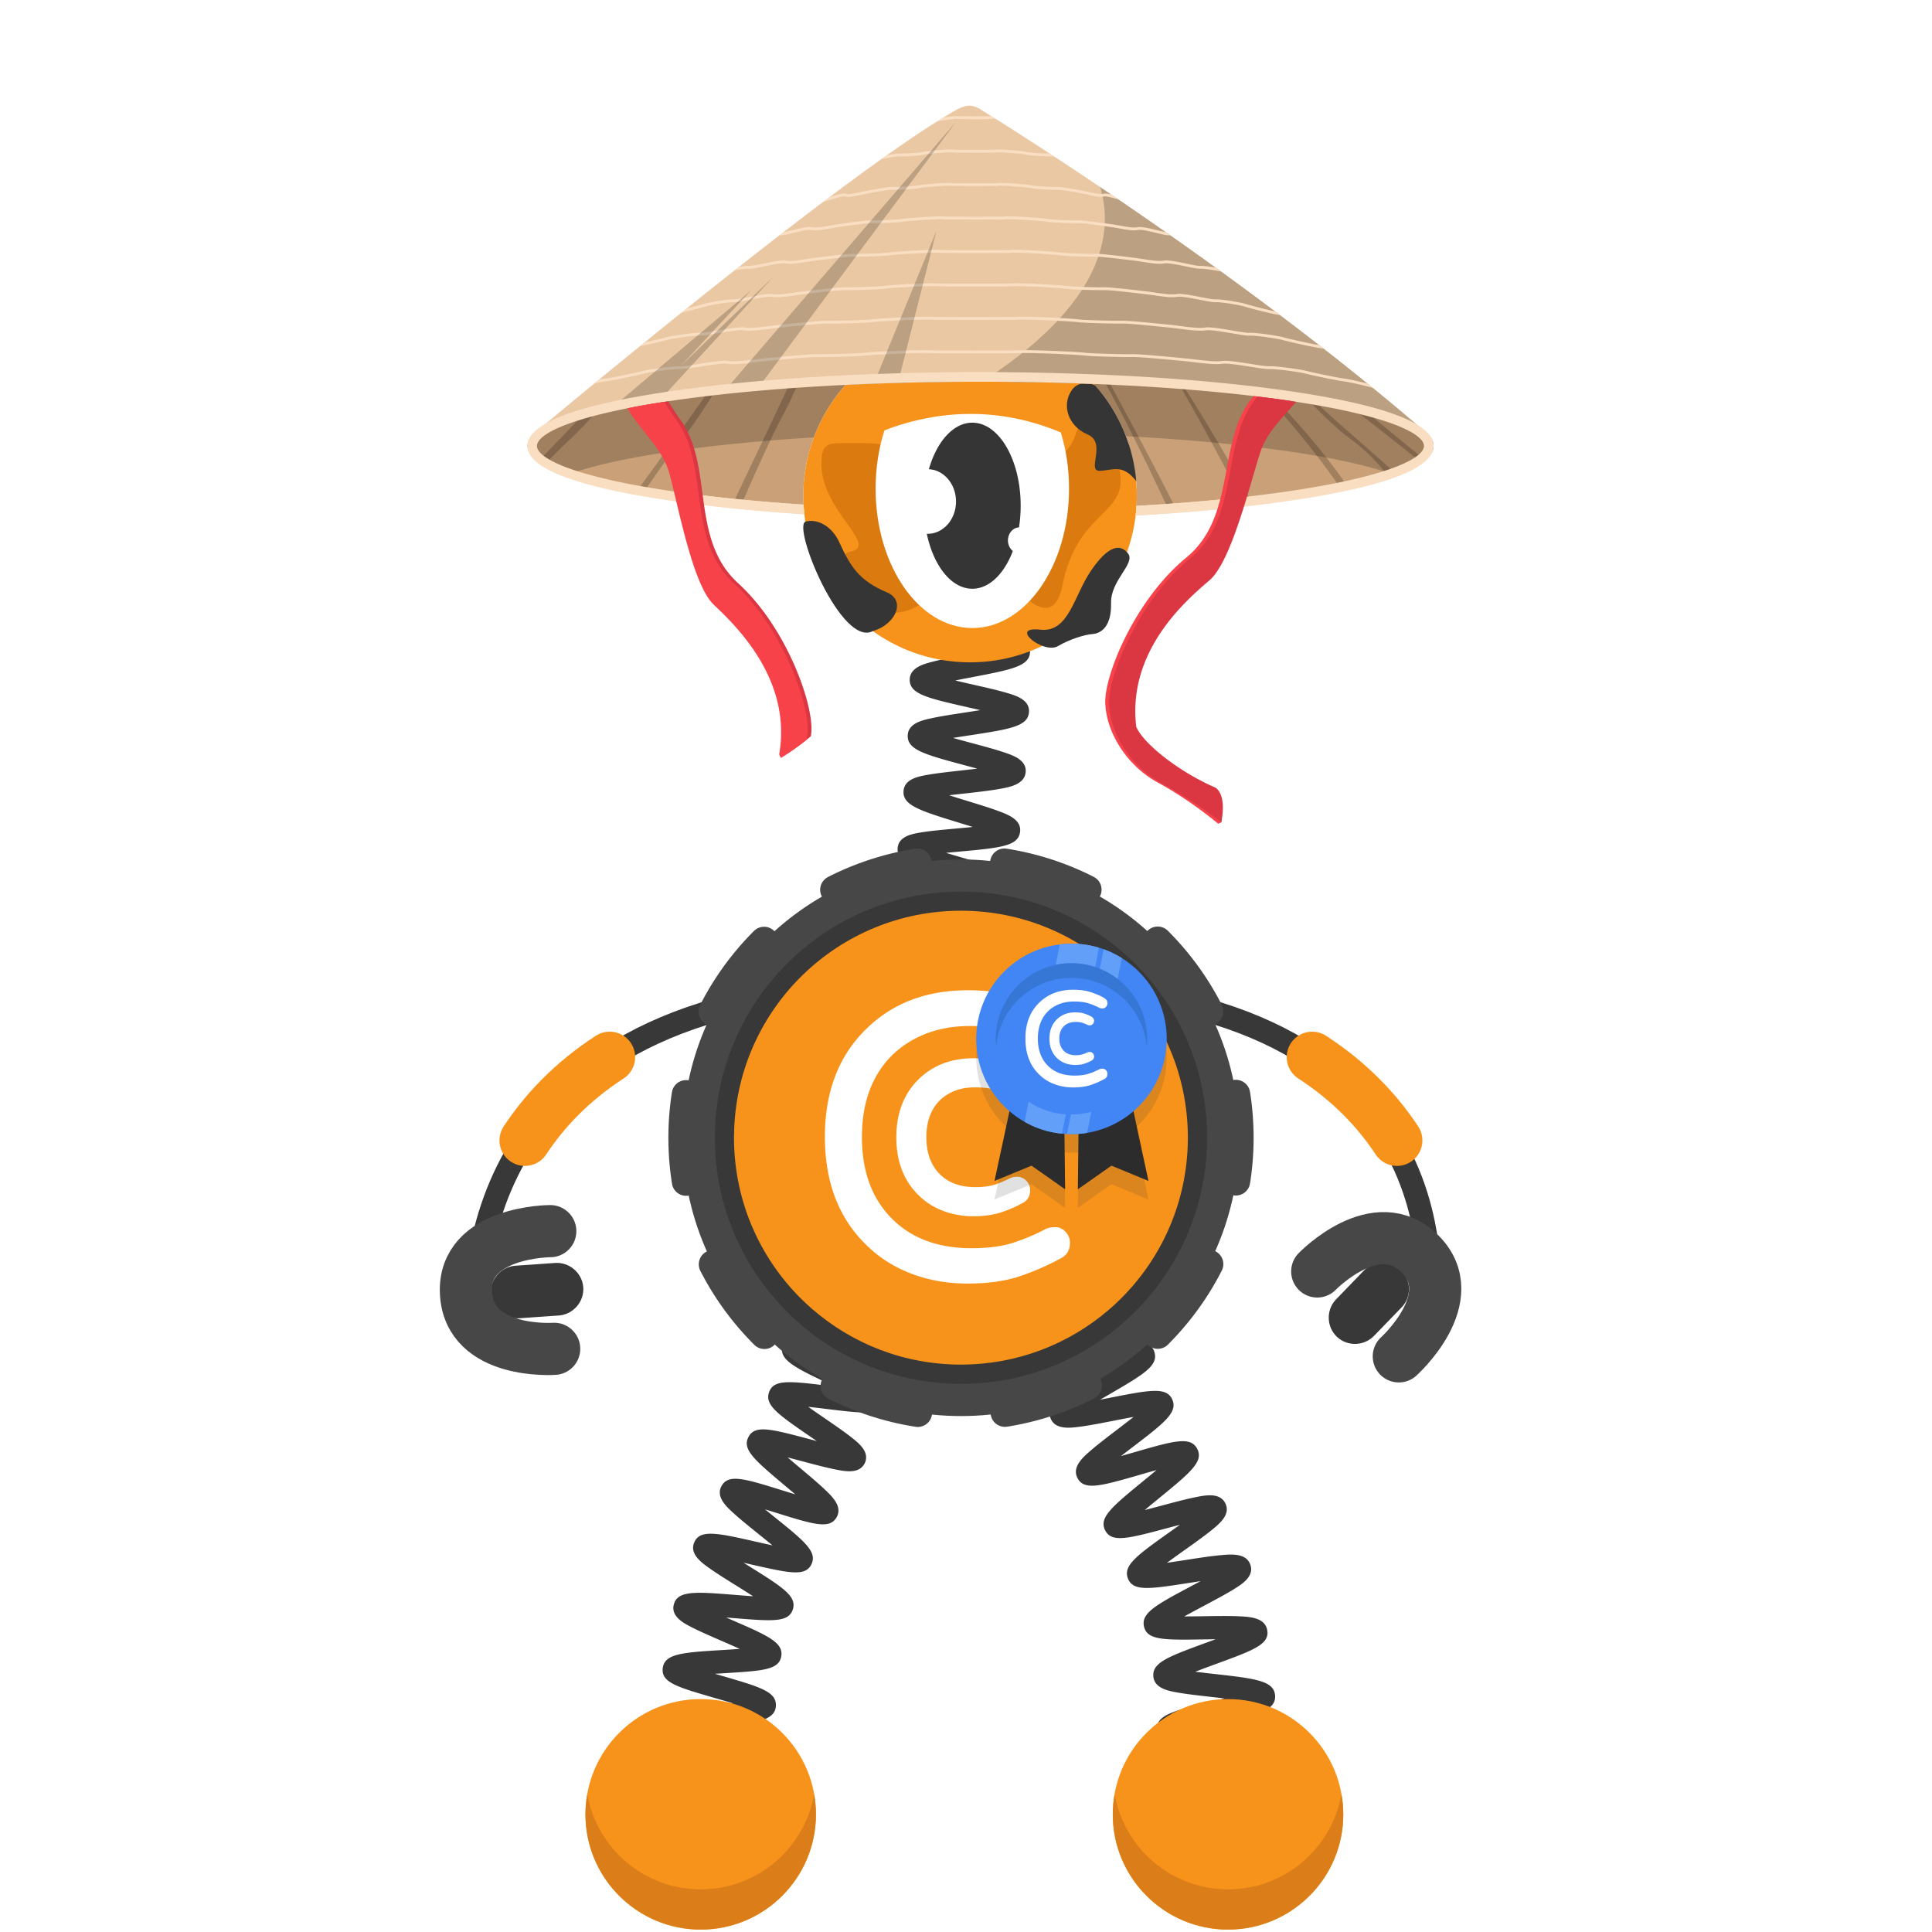<svg width="1000" height="1000" fill="none" xmlns="http://www.w3.org/2000/svg"><path fill="#fff" d="M0 0h1000v1000H0z"/><path stroke="#383838" stroke-miterlimit="10" stroke-width="12.035" d="M738.471 682.59s28.04-153.58-173.76-170.1"/><path stroke="#F7931A" stroke-linecap="round" stroke-miterlimit="10" stroke-width="26.366" d="M723.042 590.29c-10.13-15.37-24.28-30.4-43.87-43.12"/><path stroke="#383838" stroke-miterlimit="10" stroke-width="12.035" d="M246.741 686.94s-18.499-157.93 183.301-174.45"/><path stroke="#F7931A" stroke-linecap="round" stroke-miterlimit="10" stroke-width="26.366" d="M271.703 590.29c10.13-15.37 24.28-30.4 43.87-43.12"/><path fill="#383838" d="M607.974 927.36c.42-.25 1.66-1.4 1.82-3.44l-12-.94c.58-7.43 9.51-8.77 31.08-11.99 1.83-.27 3.88-.58 5.98-.91-2.55-.58-5.08-1.12-7.3-1.6-20.31-4.39-28.72-6.21-28.82-13.38-.1-7.51 8.7-9.63 29.95-14.75 1.57-.38 3.31-.8 5.09-1.24-2.39-.29-4.75-.55-6.83-.79-6.4-.72-12.44-1.39-17.21-2.23-4.8-.84-12.061-2.12-12.741-8.16-.86-7.35 7.601-10.44 28.031-17.92 1.3-.48 2.73-1 4.2-1.54-2.04.02-4.03.05-5.81.08-20.83.34-29.45.48-31.23-6.45-1.82-7.17 6.1-11.38 25.22-21.55 1.25-.67 2.62-1.39 4.03-2.15-1.98.3-3.9.6-5.64.87-20.62 3.21-29.16 4.54-31.91-2.05-2.82-6.9 4.47-12.08 22.08-24.6 1.46-1.04 3.09-2.2 4.76-3.4-2.22.58-4.39 1.16-6.32 1.67-20.49 5.48-28.96 7.75-32.34 1.29-3.46-6.63 3.43-12.27 20.06-25.9 1.97-1.61 4.26-3.49 6.51-5.38-2.87.79-5.75 1.62-8.23 2.34-20.74 5.98-29.32 8.46-32.73 1.73-2.91-5.66 2.869-10.69 6.689-14.01 3.77-3.29 8.981-7.25 14.011-11.09 2.52-1.92 5.55-4.24 8.38-6.47-3.42.61-6.991 1.31-9.971 1.9-6.31 1.24-12.829 2.52-17.899 3.17-5.11.66-12.83 1.65-15.13-4.41-2.29-6 4.039-10.23 8.239-13.04 4.09-2.73 9.691-5.98 15.101-9.11 3.03-1.76 6.73-3.9 10.1-5.95-3.58.09-7.38.26-10.53.4-21.43.95-31.21 1.38-32.82-6.25-1.34-6.25 5.55-9.43 10.1-11.53 4.43-2.04 10.15-4.25 16.21-6.59 3.26-1.26 7.24-2.8 10.89-4.3-3.41-.42-7.02-.81-10.02-1.13-21.44-2.29-31.22-3.34-31.72-11.12-.42-7.45 8.04-9.44 28.46-14.25 7.98-1.88 20.05-4.72 22.41-6.38-.39.28-1.51 1.51-1.51 3.52h12.039c0 7.47-8.829 9.55-30.179 14.58-1.34.32-2.811.66-4.321 1.02 2.14.24 4.231.46 6.101.67 6.39.68 12.43 1.33 17.2 2.14 4.79.81 12.019 2.05 12.779 8.04.95 7.33-7.459 10.58-27.799 18.43-1.08.42-2.251.87-3.451 1.34 1.79-.07 3.521-.15 5.091-.22 20.83-.92 29.45-1.3 31.42 5.6 2.09 7.02-5.67 11.52-24.42 22.39-1.15.67-2.4 1.39-3.7 2.15 1.77-.34 3.49-.68 5.04-.98 20.68-4.06 29.24-5.74 32.27.81 3.04 6.76-4.01 12.15-21.06 25.15-1.67 1.27-3.561 2.72-5.471 4.2 2.41-.67 4.79-1.36 6.87-1.96 20.58-5.93 29.101-8.39 32.571-1.83 3.5 6.59-3.35 12.2-19.89 25.75-2.18 1.78-4.751 3.89-7.221 5.98 3.04-.77 6.141-1.6 8.771-2.3 6.2-1.66 12.6-3.37 17.6-4.37 5.03-1 12.63-2.52 15.37 3.3 2.77 5.71-3.151 10.52-7.071 13.71-3.84 3.12-9.13 6.88-14.25 10.52-2.68 1.91-5.929 4.22-8.929 6.44 3.4-.47 6.97-1.03 9.94-1.49 6.41-1 13.03-2.03 18.18-2.48 5.18-.46 13.009-1.15 15.059 5.07 2.02 6.05-4.449 10.03-8.729 12.67-4.18 2.58-9.891 5.61-15.401 8.55-3.03 1.61-6.709 3.57-10.089 5.45 3.48-.01 7.18-.06 10.25-.11 6.5-.11 13.23-.21 18.41.05 5.21.26 13.08.66 14.26 7.1 1.35 7.37-6.87 10.38-26.73 17.65-3.15 1.15-6.96 2.55-10.51 3.93 3.29.42 6.739.81 9.619 1.13 21.43 2.4 31.21 3.5 31.71 11.25.41 7.47-8.049 9.5-28.489 14.43-3.18.77-7.02 1.69-10.62 2.63 3.16.73 6.44 1.44 9.21 2.04 21.02 4.54 30.62 6.61 30.32 14.37-.2 7.39-8.86 8.68-29.76 11.8-8.05 1.17-20.21 2.99-22.68 4.43Zm-102.84-299.85c-2.51-5.93 3.729-10.7 7.859-13.86 4.15-3.17 9.77-6.92 15.21-10.54 1.95-1.3 4.2-2.8 6.44-4.32-3.15.54-6.359 1.14-9.089 1.65-6.12 1.14-12.441 2.32-17.291 2.91-4.93.61-12.389 1.52-14.669-4.28-2.78-7.14 4.979-12.06 23.719-23.93 2.02-1.28 4.36-2.76 6.67-4.26-3.32.47-6.719.99-9.599 1.44-6.4.99-12.45 1.93-17.29 2.38-4.94.46-12.421 1.15-14.481-4.76-2.16-6.07 4.43-10.49 8.79-13.41 4.39-2.94 10.29-6.36 15.99-9.66 2.14-1.24 4.65-2.69 7.1-4.15-3.54.3-7.2.67-10.29.98-6.41.65-12.469 1.26-17.289 1.45-4.95.2-12.431.49-14.141-5.55-2.18-7.52 6.85-11.89 26.63-21.47 2.39-1.16 5.21-2.52 7.95-3.89-3.87-.08-7.989-.08-11.389-.09-6.43-.01-12.5-.01-17.29-.31-4.96-.31-12.441-.77-13.451-7.02-1.31-7.77 8.171-10.87 28.951-17.67 2.78-.91 6.109-2 9.269-3.09-3.74-.69-7.749-1.34-11.059-1.89-6.23-1.02-12.66-2.08-17.5-3.19-4.97-1.14-12.481-2.87-12.391-9.35 0-6.39 7.54-8.07 12.52-9.17 4.88-1.08 11.351-2.1 17.621-3.07 2.96-.46 6.479-1.01 9.849-1.59-2.98-.92-6.039-1.82-8.639-2.58-6.26-1.84-12.731-3.74-17.621-5.52-4.89-1.79-12.269-4.49-11.589-10.91.62-6.16 7.999-7.29 12.889-8.05 4.79-.74 10.881-1.29 17.321-1.88 2.61-.24 5.639-.52 8.649-.83-2.21-.69-4.39-1.36-6.31-1.95-21.35-6.55-30.18-9.26-29.5-16.85.62-6.13 7.87-7.38 12.67-8.22 4.73-.82 10.74-1.49 17.1-2.2 2.53-.28 5.45-.61 8.36-.96a790.9 790.9 0 0 0-6.03-1.63c-21.45-5.76-30.329-8.15-29.939-15.73.35-6.16 7.61-7.72 12.41-8.76 4.74-1.02 10.77-1.94 17.16-2.92 2.42-.37 5.199-.79 7.989-1.25-2.14-.5-4.25-.98-6.12-1.4-21.59-4.9-30.52-6.93-30.42-14.48.17-6.2 7.37-8.04 12.13-9.26 4.73-1.21 11.03-2.41 17.12-3.58 8.07-1.54 20.261-3.87 22.691-5.42-.44.28-1.691 1.56-1.691 3.71h12.04c0 7.65-9.009 9.37-30.779 13.53-2.4.46-5.181.99-7.941 1.55 3.28.79 6.66 1.56 9.52 2.21 6.31 1.43 12.271 2.79 16.931 4.15 4.74 1.39 11.909 3.48 11.729 9.68-.3 7.71-9.4 9.1-31.38 12.46-2.4.37-5.19.79-7.95 1.24 3.31.94 6.741 1.86 9.631 2.64 6.23 1.67 12.109 3.25 16.689 4.79 4.67 1.57 11.74 3.94 11.29 10.14-.5 6.5-8.33 7.9-13.5 8.82-5.23.94-12.03 1.7-18.61 2.43-2.27.25-4.88.54-7.5.86a620.75 620.75 0 0 0 9.431 2.95c6.13 1.88 11.92 3.66 16.41 5.34 4.59 1.72 11.519 4.32 10.889 10.45-.79 7.62-9.95 8.45-32.08 10.48-1.91.17-4.069.37-6.259.59 2.63.8 5.259 1.57 7.549 2.24 5.96 1.75 12.131 3.56 16.741 5.23 4.63 1.68 11.64 4.21 11.21 10.32-.49 7.34-9.331 8.72-30.691 12.06-1.02.16-2.12.33-3.25.51 1.08.18 2.11.35 3.09.51 21.31 3.5 30.13 4.94 30.71 12.21.5 7.04-7.02 9.5-27.13 16.08-1.44.47-3.019.99-4.649 1.53h2.719c22.22.03 31.41.04 33.14 7.32 1.65 6.89-5.46 10.33-24.46 19.53-2.04.99-4.349 2.11-6.689 3.26 1.77-.17 3.49-.34 5.04-.5 22.11-2.23 31.26-3.16 33.59 4.04 1.93 5.78-4.251 9.88-8.331 12.58-4.02 2.66-9.269 5.71-14.839 8.93-2.12 1.23-4.551 2.64-6.981 4.07 2.14-.32 4.23-.64 6.09-.93 21.91-3.39 30.971-4.8 33.631 2.29 2.18 5.75-3.861 10.12-7.851 13.01-3.94 2.85-9.1 6.12-14.57 9.58-2.15 1.36-4.63 2.93-7.09 4.53 2.35-.42 4.661-.85 6.691-1.23 21.68-4.04 30.649-5.71 33.509 1.29 2.35 5.74-3.609 10.27-7.559 13.26-3.89 2.96-9.24 6.52-14.42 9.96-6.82 4.54-17.131 11.41-18.771 13.77.3-.43.95-2.1.12-4.08l-11.089 4.7ZM352.929 930.65c.54-.39 1.609-1.85 1.469-3.86l-12.009.81c-.43-6.35 6.8-8.76 11.59-10.36 4.74-1.58 11-3.22 17.04-4.81 2.33-.61 5.06-1.33 7.74-2.06-3.18-.65-6.47-1.27-9.25-1.79-19.96-3.76-28.22-5.31-28.22-12.6 0-7.67 9.359-9.3 29.859-12.89 2.46-.43 5.34-.94 8.17-1.46-3.21-.99-6.57-1.96-9.38-2.77-19.56-5.67-27.659-8.01-26.919-15.31.83-7.66 10.299-8.24 31.049-9.51 2.65-.16 5.781-.35 8.821-.58-3.21-1.46-6.611-2.94-9.451-4.17-5.73-2.49-11.139-4.84-15.319-6.97-4.09-2.09-10.93-5.59-9.37-11.74 1.84-7.47 11.32-6.71 32.09-5.04 2.69.22 5.88.47 8.97.68-2.97-1.93-6.14-3.91-8.77-5.55-5.09-3.17-10.351-6.45-14.181-9.2-3.75-2.68-10.029-7.18-7.549-13.04 2.86-7.05 12.09-4.96 32.31-.37 2.47.56 5.38 1.22 8.23 1.83-2.47-2.05-5.04-4.12-7.22-5.87-4.71-3.8-9.59-7.72-13.11-10.95-3.63-3.33-9.111-8.35-6.071-13.89 3.58-6.45 11.79-3.89 31.62 2.28 2 .62 4.27 1.33 6.58 2.03-1.81-1.55-3.62-3.06-5.2-4.39-15.89-13.35-22.469-18.88-19.029-25.35 3.33-6.35 11.52-4.17 31.33 1.08 1.26.33 2.62.7 4.04 1.07-1.01-.69-1.981-1.36-2.891-1.98-17.21-11.81-24.329-16.69-21.779-23.47 2.43-6.59 10.679-5.59 30.619-3.17 1.07.13 2.231.27 3.421.41-.62-.29-1.221-.58-1.801-.85-18.51-8.73-26.95-12.71-25.5-19.89 1.42-6.88 9.69-7.22 29.67-8.03 1.34-.05 2.801-.11 4.301-.18-.89-.27-1.75-.53-2.57-.77-20.26-6.08-28.65-8.59-28.26-15.92.41-7.08 8.59-8.51 28.37-11.97 7.69-1.35 19.3-3.38 21.68-4.82-.58.35-1.771 1.74-1.771 3.78h12.04c0 7.67-9.36 9.3-29.87 12.89-2.54.45-5.549.97-8.469 1.52 3.32 1.06 6.82 2.11 9.74 2.98 5.96 1.79 11.599 3.48 15.979 5.1 4.3 1.59 11.49 4.25 10.66 10.53-.92 7.63-10.449 8.02-31.349 8.87-2.73.11-5.99.25-9.12.42 3.24 1.6 6.71 3.24 9.59 4.6 5.4 2.55 10.99 5.18 15.1 7.45 4.02 2.22 10.74 5.93 9.01 12.02-2.18 7.46-11.621 6.31-32.311 3.8-2.68-.33-5.859-.71-8.939-1.04 2.83 2.01 5.849 4.08 8.359 5.81 4.97 3.41 10.121 6.94 13.861 9.88 3.86 3.03 9.699 7.61 7.089 13.35-2.74 5.84-10.149 4.38-15.059 3.41-4.81-.95-10.981-2.58-16.941-4.17-2.39-.63-5.19-1.38-7.96-2.08 2.23 1.92 4.531 3.86 6.491 5.5 4.67 3.92 9.5 7.98 13 11.33 3.56 3.41 8.95 8.56 5.9 14.05-3.57 6.42-11.77 3.87-31.6-2.31-1.69-.53-3.57-1.11-5.51-1.7 1.47 1.2 2.91 2.36 4.2 3.4 16.26 13.09 22.99 18.51 19.8 25.08-3.15 6.39-11.311 4.54-31.021.08-1.27-.29-2.65-.6-4.09-.92l2.531 1.58c17.82 11.12 25.2 15.72 22.96 22.64-2.24 6.71-10.511 6.05-30.491 4.44-1.25-.1-2.609-.21-4.009-.32.82.36 1.62.7 2.37 1.03 19.39 8.42 27.409 11.9 26.139 19.13-1.23 6.94-9.519 7.45-29.569 8.67-1.48.09-3.1.19-4.78.3 1.14.33 2.24.65 3.26.95 20.3 5.88 28.71 8.31 28.32 15.68-.41 7.08-8.6 8.51-28.38 11.97-1.75.31-3.711.65-5.721 1.01 1.48.28 2.921.55 4.231.8 20.82 3.92 29.439 5.54 29.729 12.93.31 7.13-7.799 9.26-27.389 14.39-7.51 1.96-18.89 4.94-21.13 6.56Z"/><path fill="#474747" d="M497.41 732.95c79.56 0 144.05-64.49 144.05-144.05 0-79.56-64.49-144.05-144.05-144.05-79.56 0-144.051 64.49-144.051 144.05 0 79.55 64.501 144.05 144.051 144.05Z"/><path fill="#383838" d="M497.414 716.28c70.36 0 127.39-57.03 127.39-127.39 0-70.35-57.03-127.39-127.39-127.39-70.35 0-127.391 57.03-127.391 127.39.01 70.36 57.041 127.39 127.391 127.39Z"/><path stroke="#474747" stroke-dasharray="45.27 45.27" stroke-linecap="round" stroke-miterlimit="10" stroke-width="14.819" d="M599.274 690.74c56.25-56.26 56.25-147.46 0-203.72-56.25-56.25-147.46-56.25-203.72 0-56.26 56.26-56.26 147.46 0 203.72 56.26 56.25 147.47 56.25 203.72 0Z"/><path fill="#F7931A" d="M614.834 588.85c0 35.81-16.031 67.88-41.301 89.42-20.51 17.48-47.099 28.04-76.159 28.04-29.62 0-56.671-10.96-77.341-29.08-.94-.81-1.859-1.64-2.769-2.49-22.98-21.43-37.35-51.98-37.35-85.89 0-.3 0-.6.01-.9.01-1.27.039-2.53.099-3.79 2.45-62.7 54.051-112.77 117.351-112.77 63.73 0 115.609 50.76 117.409 114.05.03 1.13.051 2.27.051 3.41Z"/><path fill="#fff" fill-rule="evenodd" d="M541.48 636c1.16-.54 2.72-.82 4.76-.82 2.04 0 3.811.82 5.311 2.45 1.5 1.63 2.25 3.47 2.25 5.58 0 3.81-1.57 6.46-4.63 8.03-6.6 3.67-13.741 6.73-21.221 9.32-7.55 2.52-16.599 3.81-27.069 3.81-10.47 0-20.271-1.7-29.311-5.17-9.05-3.47-16.87-8.5-23.46-15.1-14.08-13.81-21.149-32.37-21.149-55.64 0-23.26 7.069-41.76 21.149-55.63 13.67-13.54 31.291-20.27 52.851-20.27 10.41 0 19.38 1.29 26.93 3.81 7.55 2.52 13.329 4.9 17.339 7.07 4.01 2.18 6.461 3.95 7.281 5.31.82 1.36 1.29 3.06 1.29 5.1 0 2.04-.75 3.88-2.25 5.51s-3.261 2.45-5.311 2.45c-2.04 0-3.6-.27-4.76-.82a101.062 101.062 0 0 0-17.339-7.21c-5.92-1.84-13.26-2.72-22.1-2.72-8.84 0-16.8 1.5-23.87 4.42-7.14 2.99-13.061 7.07-17.891 12.24-9.45 10.27-14.149 23.87-14.149 40.81s4.689 30.54 14.149 40.81c10.27 11.15 24.491 16.73 42.511 16.73 8.3 0 15.439-.88 21.359-2.72 5.98-1.98 11.76-4.36 17.33-7.35Z" clip-rule="evenodd"/><path fill="#fff" fill-rule="evenodd" stroke="#fff" stroke-width="5.873" d="M524.143 612.459c.54-.27 1.359-.41 2.379-.41s1.901.41 2.651 1.22a4.02 4.02 0 0 1 1.09 2.79c0 1.9-.751 3.27-2.311 4.01a61.899 61.899 0 0 1-10.609 4.63c-3.74 1.23-8.301 1.9-13.531 1.9-5.239 0-10.13-.89-14.62-2.59-4.49-1.7-8.429-4.22-11.769-7.55-7.07-6.94-10.54-16.19-10.54-27.82 0-11.63 3.54-20.88 10.54-27.82 6.87-6.73 15.64-10.13 26.46-10.13 5.24 0 9.73.61 13.47 1.91 3.74 1.3 6.669 2.45 8.639 3.54 2.04 1.09 3.201 1.97 3.671 2.65.41.68.609 1.5.609 2.52s-.339 1.9-1.089 2.72c-.75.82-1.631 1.22-2.651 1.22-1.02 0-1.84-.14-2.38-.41-2.79-1.5-5.709-2.65-8.639-3.6-2.92-.95-6.671-1.36-11.021-1.36-4.35 0-8.37.75-11.97 2.24-3.54 1.5-6.53 3.54-8.91 6.12-4.69 5.17-7.069 11.97-7.069 20.4 0 8.43 2.379 15.23 7.069 20.4 5.17 5.58 12.241 8.36 21.221 8.36 4.15 0 7.69-.47 10.68-1.36 2.92-.92 5.84-2.15 8.63-3.58Z" clip-rule="evenodd"/><path fill="#383838" fill-rule="evenodd" d="M254.119 669.96c-.63-7.45 4.939-14.11 12.359-14.8l20.601-1.44c7.45-.62 14.11 4.94 14.8 12.36.63 7.45-4.941 14.11-12.361 14.8l-20.599 1.44c-7.51.65-14.17-4.91-14.8-12.36Z" clip-rule="evenodd"/><path stroke="#474747" stroke-linecap="round" stroke-linejoin="round" stroke-miterlimit="10" stroke-width="27" d="M286.841 698.15s-44.041 3.13-45.651-28.89c-1.61-32.02 43.63-32.02 43.63-32.02"/><path fill="#383838" fill-rule="evenodd" d="M724.982 657.193c5.449 5.119 5.759 13.796.702 19.269l-14.358 14.843c-5.126 5.441-13.796 5.759-19.269.702-5.449-5.12-5.759-13.797-.702-19.27l14.357-14.842c5.151-5.504 13.821-5.821 19.27-.702Z" clip-rule="evenodd"/><path stroke="#474747" stroke-linecap="round" stroke-linejoin="round" stroke-miterlimit="10" stroke-width="27" d="M681.799 658.103s30.661-31.769 53.264-9.032-11.042 52.981-11.042 52.981"/><path fill="#F7931A" d="M362.681 998.74c32.94 0 59.65-26.71 59.65-59.65s-26.71-59.65-59.65-59.65-59.65 26.71-59.65 59.65 26.71 59.65 59.65 59.65Z"/><path fill="#DB7E19" fill-rule="evenodd" d="M362.681 977.93c-29.38 0-53.73-21.29-58.7-49.24-.61 3.4-.95 6.87-.95 10.41 0 32.92 26.73 59.65 59.65 59.65s59.65-26.73 59.65-59.65c0-3.54-.34-7.01-.95-10.41-4.9 27.95-29.31 49.24-58.7 49.24Z" clip-rule="evenodd"/><path fill="#F7931A" d="M635.619 998.74c32.94 0 59.65-26.71 59.65-59.65s-26.71-59.65-59.65-59.65-59.65 26.71-59.65 59.65 26.71 59.65 59.65 59.65Z"/><path fill="#DB7E19" fill-rule="evenodd" d="M635.625 977.93c-29.38 0-53.731-21.29-58.691-49.24-.61 3.4-.95 6.87-.95 10.41 0 32.92 26.73 59.65 59.65 59.65s59.65-26.73 59.65-59.65c0-3.54-.34-7.01-.95-10.41-4.98 27.95-29.329 49.24-58.709 49.24Z" clip-rule="evenodd"/><path stroke="#353535" stroke-miterlimit="10" stroke-width="12.035" d="M502.109 89.27v88.76"/><path fill="#F7931A" d="M588.417 256.51c0 47.67-38.64 86.31-86.31 86.31-18.78 0-36.16-6-50.32-16.18-18.33-13.17-31.28-33.35-34.94-56.62a87.14 87.14 0 0 1-1.05-13.51c0-47.66 38.64-86.31 86.31-86.31s86.31 38.65 86.31 86.31Z"/><path fill="#DB7A0F" d="M467.896 240.14c12.24 67.39-39.17 47.82-27.88 45.48 15.45-3.2-14.86-20.92-14.86-45.48 0-11.8 4.01-10.76 15.81-10.76 11.81 0 24.82-.86 26.93 10.76Z"/><path fill="#DB7A0F" d="M487.64 291.52c0 14.17-11.49 25.66-25.66 25.66s-25.66-11.49-25.66-25.66 16.89 4.7 25.66-21.5c4.5-13.44 25.66 7.33 25.66 21.5Zm92.398-42.56c0 17.49-23 18.01-30.08 53.86-7.07 35.85-42.38-19.66-42.38-37.14s42.33-18 49.17-40.91c5-16.76 23.29 6.71 23.29 24.19Z"/><path fill="#353535" d="M564.7 295.38c8.76-12.89 15.03-14.21 19.14-8.95 4.11 5.26-9.02 13.75-8.76 25.69.26 11.94-4.89 15.68-9.55 16.05-4.35.35-12.03 2.76-17.92 6.25-7.44 4.41-25.87-10.38-9.19-8.51 14.81 1.67 17.25-17.26 26.28-30.53Zm-62.59-103.82c21.19 0 38.36-6.06 38.36-13.53s-17.17-13.53-38.36-13.53c-21.19 0-38.36 6.06-38.36 13.53s17.17 13.53 38.36 13.53Z"/><path fill="#F7931A" d="M501.227 116c15.25 0 27.61-12.36 27.61-27.61s-12.36-27.61-27.61-27.61-27.61 12.36-27.61 27.61c-.01 15.25 12.36 27.61 27.61 27.61Z"/><path fill="#353535" d="M451.791 326.64c-16.24 8.62-41.61-53.67-34.94-56.62 5.74-1.72 13.55 1.95 17.48 10.47 5.84 12.66 10.06 19.9 24.79 26.13 9.86 4.17 4.63 16.55-7.33 20.02Zm117.31-82.94c6.72-.11 11.87-4.1 19.32 5.7 7.45 9.8 5.86-23.48-2.57-29.28-8.43-5.8-11.1-12.25-12.99-15.91-1.98-3.84-12.99-9.84-18.23-2.09s-1.71 18.51 8.32 22.76c10.02 4.23-.57 18.93 6.15 18.82Z"/><path fill="#fff" d="M457.801 222.74c-2.94 9.18-4.59 19.4-4.59 30.17 0 39.85 22.41 72.16 50.06 72.16 27.65 0 50.06-32.31 50.06-72.16 0-10.34-1.52-20.17-4.24-29.06-36.92-15.55-69.68-9.44-91.29-1.11Z"/><path fill="#353535" d="M503.272 304.74c13.82 0 25.03-19.25 25.03-42.99 0-23.74-11.21-42.98-25.03-42.98s-25.03 19.24-25.03 42.98 11.2 42.99 25.03 42.99Z"/><path fill="#fff" d="M480.143 276.31c8.11 0 14.69-7.49 14.69-16.73s-6.58-16.73-14.69-16.73-14.69 7.49-14.69 16.73 6.58 16.73 14.69 16.73Zm47.48 10.13c3.27 0 5.92-3.01 5.92-6.73 0-3.72-2.65-6.73-5.92-6.73s-5.92 3.01-5.92 6.73c0 3.72 2.65 6.73 5.92 6.73Z"/><path fill="#EAC8A3" d="M738.975 224.62c-2.03.18-4.09.35-6.2.52-3.28.27-6.65.52-10.1.76-1.21.08-2.43.17-3.66.25-5.42.35-11.04.68-16.83.98-1 .05-2.02.11-3.04.16-6.35.31-12.9.6-19.62.86-1.29.05-2.59.09-3.9.14-13.88.5-28.44.88-43.47 1.15l-1.43.03c-1.11.02-2.23.04-3.35.05-11.78.21-23.83.34-36.03.43-.91 0-1.83 0-2.75.01-1.44.01-2.89.02-4.33.02a74.5 74.5 0 0 0-1.48-4.2 86.001 86.001 0 0 0-16.54-27.03c-11.83-.48-23.95-.81-36.28-1-1.27-.01-2.53-.03-3.8-.04-5.94-.08-11.92-.12-17.93-.12h-.74c-12.7 0-25.25.16-37.55.47-1.24.02-2.48.06-3.72.1-9.74.26-19.31.62-28.67 1.08a85.744 85.744 0 0 0-16.34 27.16c-.26.66-.5 1.33-.73 2.01-7.16-.15-14.16-.31-20.98-.47-.26 0-.52-.01-.77-.02-1.27-.02-2.53-.05-3.79-.08-14.77-.36-28.66-.73-41.37-1.09l-3.98-.12c-21.49-.62-39.35-1.21-52.02-1.66-1.94-.07-3.77-.13-5.46-.19-3.53-.13-6.51-.24-8.88-.33-4.3-.16-6.61-.25-6.61-.25s1.32-1.11 3.76-3.15c.71-.59 1.51-1.26 2.41-2.01 5.37-4.48 13.97-11.63 24.78-20.51.8-.66 1.61-1.33 2.44-2.01 6.42-5.28 13.56-11.12 21.2-17.32.82-.67 1.65-1.35 2.49-2.02 6.05-4.92 12.39-10.04 18.94-15.3.89-.72 1.79-1.43 2.69-2.16 8.06-6.46 16.4-13.1 24.85-19.76.79-.63 1.56-1.24 2.35-1.86 6.94-5.46 13.94-10.93 20.91-16.32l2.08-1.6c7-5.4 13.95-10.71 20.77-15.84 1.06-.81 2.11-1.6 3.17-2.39 9.26-6.94 18.23-13.53 26.68-19.55.97-.69 1.93-1.37 2.88-2.04 9.39-6.64 18.07-12.52 25.69-17.31.56-.35 1.11-.69 1.65-1.03.5-.32 1-.62 1.49-.92a212.68 212.68 0 0 1 7.4-4.37c.21-.11 3.57-2.03 6.41-2.03 3.2.01 5.92 1.97 6.49 2.32 1.1.68 2.75 1.7 4.89 3.05.78.48 1.61 1.01 2.52 1.58 6.55 4.12 16.39 10.39 28.68 18.43.53.35 1.06.69 1.59 1.05 7.14 4.68 15.06 9.94 23.61 15.7 1.87 1.25 3.77 2.54 5.69 3.84 1.27.86 2.54 1.73 3.84 2.61 7.76 5.28 15.94 10.92 24.44 16.88.78.54 1.55 1.08 2.33 1.63 7.62 5.35 15.48 10.94 23.52 16.75.93.67 1.85 1.34 2.79 2.01 9.12 6.62 18.46 13.5 27.89 20.6h.01c.84.64 1.68 1.27 2.51 1.9l.13.1c6.69 5.05 13.43 10.21 20.18 15.47h.01c.82.63 1.63 1.27 2.45 1.92 7.54 5.89 15.09 11.89 22.59 17.99h.01c.92.75 1.84 1.5 2.76 2.26h.01a1230.483 1230.483 0 0 1 22.46 18.76c.63.52 1.26 1.06 1.89 1.61 1.34 1.15 2.68 2.3 4.02 3.46Z"/><path fill="#000" d="M738.975 224.62c-2.03.18-4.091.35-6.201.52-3.28.27-6.65.52-10.1.76-1.21.08-2.43.17-3.66.25-5.42.35-11.039.68-16.829.98-1 .05-2.02.11-3.04.16-6.35.31-12.901.6-19.621.86-1.29.05-2.589.09-3.899.14-13.88.5-28.441.88-43.471 1.15l-1.429.03c-1.11.02-2.23.04-3.35.05-11.78.21-23.831.34-36.031.43-.91 0-1.83 0-2.75.01-1.44.01-2.89.02-4.33.02a74.5 74.5 0 0 0-1.48-4.2 85.999 85.999 0 0 0-16.539-27.03c-11.83-.48-23.951-.81-36.281-1-1.27-.01-2.529-.03-3.799-.04-5.94-.08-11.921-.12-17.931-.12 64.5-41.36 67.93-78.5 61.21-100.76 1.87 1.25 3.77 2.54 5.69 3.84 1.27.86 2.541 1.73 3.841 2.61 7.76 5.28 15.94 10.92 24.44 16.88.78.54 1.55 1.08 2.33 1.63 7.62 5.35 15.479 10.94 23.519 16.75.93.67 1.85 1.34 2.79 2.01 9.12 6.62 18.46 13.5 27.89 20.6h.011c.84.64 1.679 1.27 2.509 1.9l.13.1c6.69 5.05 13.43 10.21 20.18 15.47h.01c.82.63 1.63 1.27 2.45 1.92 7.54 5.89 15.09 11.89 22.59 17.99h.01c.92.75 1.84 1.5 2.76 2.26h.01a1230.483 1230.483 0 0 1 22.46 18.76c.63.52 1.261 1.06 1.891 1.61 1.34 1.15 2.68 2.3 4.02 3.46Z" opacity=".2"/><path fill="#C9A077" d="M742.006 230.47c0 .2-.019.31-.029.31.01 0 .029.11.029.3v.08c0 .04.001.09-.009.14 0 .06-.01.14-.02.22 0 .1-.011.19-.031.29-.22 1.32-1.08 3.77-4.16 6.47-.52.47-1.12.94-1.78 1.4-1.13.81-2.46 1.62-4.04 2.41-2.73 1.38-5.86 2.66-9.08 3.82-.16.06-.329.11-.489.17-1.04.37-2.091.73-3.141 1.08-8.19 2.69-16.15 4.5-18.52 4.81-.64.09-1.59.26-2.73.48-1.1.21-2.37.48-3.73.77-5.31 1.14-11.86 2.7-13.79 3.27-2.92.85-15.219 2.75-18.899 2.56-1.97-.1-7.6 1-13.11 1.92-1.4.24-2.791.47-4.111.66-.11.02-.22.03-.33.05h-.01c-.75.1-1.47.2-2.16.27-2.14.24-3.929.33-5.049.15-1.13-.19-2.54-.23-4.11-.16h-.011c-.67.02-1.379.06-2.109.12-4.46.35-9.7 1.22-13.65 1.62-1.83.18-4.62.48-7.73.79-1.25.13-2.561.26-3.881.39-6.33.62-12.949 1.21-15.349 1.14-.51-.01-1.221-.02-2.071-.02.16-1.37.27-2.75.35-4.14.12-1.76.17-3.54.17-5.33 0-9.26-1.46-18.17-4.16-26.53a74.5 74.5 0 0 0-1.48-4.2 85.999 85.999 0 0 0-16.539-27.03c-11.83-.48-23.951-.81-36.281-1-1.27-.01-2.529-.03-3.799-.04a1492.431 1492.431 0 0 0-56.221.35c-1.24.02-2.479.06-3.719.1-9.74.26-19.311.62-28.671 1.08a85.744 85.744 0 0 0-16.34 27.16c-.26.66-.5 1.33-.73 2.01a86.232 86.232 0 0 0-4.68 28.1c0 1.57.04 3.12.12 4.67.08 1.44.19 2.87.35 4.29-6.41-.56-14.269-1.41-18.049-1.79-4.31-.44-10.15-1.43-14.83-1.69-1.79-.12-3.421-.12-4.721.06-.11.01-.22.03-.33.05-2.51.42-8.509-.57-14.049-1.54-.7-.12-1.39-.24-2.07-.35-3.85-.67-7.211-1.23-8.651-1.16-.42.02-.949.02-1.579-.02-.62-.02-1.321-.07-2.091-.15h-.009c-5.15-.46-12.97-1.73-15.23-2.39-.48-.14-1.27-.35-2.25-.59-.97-.25-2.14-.54-3.42-.84-5.19-1.23-12.13-2.76-14.58-3.09-2.69-.35-12.51-2.62-21.75-5.92-3.36-1.2-6.641-2.53-9.471-3.96a31.75 31.75 0 0 1-1.859-1.01 25.684 25.684 0 0 1-3.031-2.02c-5.58-4.35-5.239-8.26-5.239-8.26s-.421-4.86 7.319-9.75c.84-.53 1.77-1.06 2.81-1.58 6.24-3.15 14.64-5.83 21.25-7.61 2.63-.71 4.97-1.27 6.79-1.66 1.42-.31 2.521-.52 3.181-.61.19-.03.409-.06.659-.1.78-.13 1.811-.32 2.991-.57.43-.08.88-.17 1.35-.27.72-.15 1.469-.31 2.239-.48.26-.05.521-.11.781-.17 1.84-.4 3.749-.84 5.509-1.25.5-.12.99-.23 1.46-.35.72-.17 1.4-.33 2.02-.49.41-.1.801-.2 1.161-.29.36-.09.699-.17.989-.25.3-.08.56-.15.79-.21.11-.03.211-.06.301-.09.7-.2 1.94-.47 3.46-.74.3-.06.62-.11.94-.17 2.76-.49 6.22-1 9.16-1.32.39-.04.769-.08 1.139-.12.44-.04.85-.08 1.25-.11.32-.02.62-.04.91-.06.83-.05 1.53-.07 2.05-.04 2.16.11 8.68-1.21 14.64-2.18 1.22-.2 2.42-.38 3.55-.53 2.81-.38 5.21-.57 6.58-.34 4.62.78 13.781-.96 19.881-1.58 2.51-.25 6.829-.71 11.329-1.15 1.46-.15 2.95-.29 4.39-.42 4.89-.46 9.361-.8 11.241-.75 2.53.07 9.93-.07 16.13-.31 4-.15 7.489-.34 8.879-.55 1.74-.26 9.14-.7 16.65-1.03l3.741-.15c6.38-.25 12.149-.36 13.759-.16.7.09 27.901.11 40.361.06 1.67 0 3.079-.01 4.119-.02a52.2 52.2 0 0 0 1.991-.04c3.23-.41 23.279.48 31.259 1.07 1.36.1 2.37.19 2.89.27.95.14 2.92.28 5.36.4.76.04 1.581.08 2.421.11 6.4.27 14.55.43 17.23.35 2.9-.08 11.93.78 19.19 1.52.62.07 1.24.13 1.83.19 2.38.24 4.47.46 5.94.61 6.1.62 15.26 2.36 19.88 1.58 1-.17 2.559-.11 4.419.08.45.05.921.1 1.411.16.57.08 1.169.16 1.779.24.86.13 1.761.27 2.661.41.68.12 1.359.23 2.049.34.6.11 1.21.21 1.81.32.31.05.621.11.931.16 1.18.21 2.32.41 3.399.59 2.83.47 5.181.81 6.311.75.51-.03 1.179-.01 1.969.04.17 0 .351.02.531.03 1.2.08 2.609.22 4.109.41.26.03.531.06.801.1l.98.12c.48.07.949.14 1.429.2.24.04.48.07.71.11.3.04.611.09.91.14.3.04.59.08.88.13.08.01.161.03.241.04.58.09 1.14.19 1.67.28.24.04.469.08.699.12.28.05.561.1.821.15 1.38.26 2.499.5 3.149.69 2.33.68 11.411 2.82 16.891 3.91 1.42.29 2.599.51 3.359.61.63.09 1.66.28 2.98.56 6.33 1.36 19.44 4.88 28.25 9.32 1.12.56 2.111 1.13 2.991 1.69 5.51 3.54 6.75 7.04 7 8.66.02.14.03.26.04.37.01.1.009.18.009.26v.02Z"/><path fill="#000" d="M304.445 211.86c-1.67 1.78-3.55 3.76-5.6 5.91-2.08 2.17-4.34 4.52-6.73 7.01-3.35 3.48-6.97 7.22-10.75 11.12-1.01 1.04-2.03 2.1-3.06 3.16.86.67 1.86 1.35 3.03 2.02 1.04-1.09 2.07-2.15 3.07-3.18 3.73-3.83 7.12-7.2 9.98-9.87 1.08-1.01 2.15-2.03 3.19-3.06 3.18-3.11 6.18-6.3 9.03-9.47 1.59-1.78 3.14-3.55 4.63-5.3-1.82.39-4.16.95-6.79 1.66Zm224.38-18.46c-1.04.01-2.45.02-4.12.02.47 1.4.96 2.83 1.46 4.29 1.27.01 2.53.03 3.8.04-.38-1.46-.76-2.91-1.14-4.35Zm117.5 63.56c-4.92-9.11-10.19-18.35-15.6-27.49-.03-.06-.07-.12-.1-.18-5.59-9.44-11.32-18.77-16.96-27.76-.89-1.43-1.78-2.85-2.67-4.26-.59-.06-1.21-.12-1.83-.19.83 1.4 1.66 2.84 2.5 4.29 5 8.63 10.24 18.07 15.4 27.59.11.19.21.38.31.56 5.12 9.47 10.17 19.01 14.81 27.9v.01c.67 1.29 1.33 2.56 1.98 3.82.07.13.13.25.2.38 1.32-.19 2.71-.42 4.11-.66-.71-1.33-1.42-2.67-2.15-4.01Zm87.91-21.58c-3.66-2.99-7.56-6.19-11.56-9.48a2079.497 2079.497 0 0 1-18.96-15.75c-1.32-.28-2.35-.47-2.98-.56-.76-.1-1.94-.32-3.36-.61 2.14 1.74 4.41 3.55 6.74 5.42 4.8 3.81 9.89 7.81 14.9 11.75 4.65 3.66 9.22 7.27 13.38 10.62 1.24.99 2.45 1.96 3.61 2.91.66-.46 1.26-.93 1.78-1.4-1.15-.94-2.34-1.91-3.55-2.9Zm-103.51-5.91c-.03-.06-.07-.12-.1-.18l-3.56-.33c.11.19.21.38.31.56 5.12 9.47 10.17 19.01 14.81 27.9l1.11-.12 2.16-.24c.29-.03.58-.07.87-.1-4.92-9.11-10.19-18.35-15.6-27.49Zm0 0c-.03-.06-.07-.12-.1-.18l-3.56-.33c.11.19.21.38.31.56 5.12 9.47 10.17 19.01 14.81 27.9l1.11-.12 2.16-.24c.29-.03.58-.07.87-.1-4.92-9.11-10.19-18.35-15.6-27.49Zm-23.46 31.13c-4.73-9.35-10.18-19.81-15.92-30.65-.67-1.27-1.34-2.53-2.02-3.81v-.01c-4.75-8.95-9.65-18.09-14.47-27.01-.71-1.31-1.41-2.61-2.11-3.91-.84-.03-1.66-.07-2.42-.11.72 1.28 1.45 2.58 2.18 3.91 4.62 8.39 9.41 17.59 14.11 26.97.66 1.32 1.32 2.65 1.98 3.98 5.21 10.5 10.28 21.1 14.87 30.91 0 .01.01.01.01.01.62 1.35 1.24 2.67 1.85 3.98 1.32-.13 2.63-.26 3.88-.39-.63-1.26-1.28-2.55-1.94-3.86v-.01Zm23.46-31.13c-.03-.06-.07-.12-.1-.18l-3.56-.33c.11.19.21.38.31.56 5.12 9.47 10.17 19.01 14.81 27.9l1.11-.12 2.16-.24c.29-.03.58-.07.87-.1-4.92-9.11-10.19-18.35-15.6-27.49Zm0 0c-.03-.06-.07-.12-.1-.18l-3.56-.33c.11.19.21.38.31.56 5.12 9.47 10.17 19.01 14.81 27.9l1.11-.12 2.16-.24c.29-.03.58-.07.87-.1-4.92-9.11-10.19-18.35-15.6-27.49Zm88.95 13.23c-.33-.32-.66-.63-.98-.92-5.23-4.76-11.03-9.84-16.51-14.65-7.89-6.9-15.13-13.22-19.13-17.14-.16-.15-.32-.31-.47-.46-1.56-1.59-3.34-3.32-5.25-5.15-.26-.05-.54-.1-.82-.15-.23-.04-.46-.08-.7-.12-.53-.09-1.09-.19-1.67-.28-.08-.01-.16-.03-.24-.04 1.79 1.85 3.6 3.71 5.41 5.54 6.97 7.07 13.91 13.69 19.78 17.92.02.01.03.02.05.04 7.06 5.07 12.48 10.84 17.29 16.5.1.11.19.21.28.32.86 1.02 1.71 2.04 2.54 3.05 1.05-.35 2.1-.71 3.14-1.08.16-.06.33-.11.49-.17a88.148 88.148 0 0 0-3.21-3.21Zm-310.12-45.97c-.61 1.34-1.27 2.78-1.99 4.32-3.35 7.26-7.79 16.62-12.62 26.79-.08.16-.16.33-.24.5-4.58 9.64-9.51 19.98-14.22 29.9-.61 1.28-1.21 2.55-1.81 3.81 1.3-.18 2.93-.18 4.72-.06.48-1.11.96-2.21 1.44-3.32 4.71-10.8 9.57-21.65 13.86-30.66.01-.03.03-.06.04-.09 2.38-5 4.58-9.43 6.48-12.96 2.56-4.76 4.82-9.54 6.86-14.23.65-1.48 1.27-2.96 1.87-4.42-1.44.13-2.93.27-4.39.42Zm57.29-3.06c-.2 1.45-.4 2.95-.62 4.49 1.24-.04 2.48-.08 3.72-.1.2-1.49.42-3 .64-4.54l-3.74.15Zm-98.63 6.66c-1.06 1.54-2.17 3.14-3.34 4.81-4.51 6.46-9.75 13.8-15.28 21.49-1.79 2.49-3.61 5.01-5.45 7.56-4.18 5.77-8.44 11.64-12.62 17.4-.85 1.16-1.69 2.32-2.53 3.47 1.28.3 2.45.59 3.42.84.85-1.25 1.69-2.49 2.52-3.71 4.79-6.97 9.35-13.42 13.27-18.6 1.43-1.89 2.77-3.6 4-5.12.46-.56.91-1.13 1.37-1.72 5.07-6.46 10.19-14.17 15.15-22.06 1.02-1.62 2.03-3.26 3.04-4.89-1.13.15-2.33.33-3.55.53Zm327.5 48.85c-3.07-4.34-6.13-8.44-9.17-12.33a352.73 352.73 0 0 0-7.02-8.7c-6.91-8.27-13.57-15.45-19.7-21.77-1.56-1.59-3.07-3.13-4.55-4.62-1.08-.18-2.22-.38-3.4-.59 1.51 1.58 3.01 3.16 4.47 4.75 6.92 7.45 13.35 14.96 19.28 22.37 2.08 2.57 4.09 5.14 6.04 7.68 3.65 4.75 7.09 9.43 10.33 13.99.77 1.1 1.53 2.18 2.28 3.26 1.36-.29 2.63-.56 3.73-.77-.76-1.11-1.53-2.2-2.29-3.27Z" opacity=".2"/><path fill="#F9DEC2" d="M513.041 60.07c-.41.01-.751.04-.971.1-1.05.08-13.999.08-15.049 0-1.19-.32-5.601.15-8.681.63-.16.1-.319.2-.489.3-.49.3-.991.6-1.491.92-.54.34-1.09.68-1.65 1.03.49-.09.901-.18 1.141-.28 1.14-.46 9.77-1.52 10.77-1.19.45.15 15.4.15 15.85 0 .34-.11 1.57-.06 3.09.07-.91-.57-1.74-1.1-2.52-1.58ZM682.78 178.62h-.009c-3.53-.5-15.79-3.27-18.42-4.02-2.65-.75-14.11-2.51-17.69-2.33-1.35.06-4.921-.54-8.701-1.18-5.46-.93-11.649-1.98-14.239-1.56-3.01.49-8.36-.2-13.08-.81-1.82-.24-3.55-.46-5.08-.61-.82-.08-1.83-.19-2.98-.3-6.99-.71-18.68-1.89-22-1.8-3.97.12-19.84-.31-22.96-.76-3.53-.51-28.24-1.65-31.71-1.21-1.2.09-41.541.1-42.721 0-3.48-.44-28.199.7-31.719 1.21-3.12.45-18.991.87-22.961.76-3.33-.1-15.01 1.09-22 1.8-1.15.11-2.16.22-2.98.3-1.53.15-3.259.37-5.079.61-4.72.61-10.07 1.3-13.08.81-2.6-.42-8.781.63-14.241 1.56-3.78.64-7.349 1.24-8.699 1.18-3.58-.18-15.04 1.58-17.69 2.33-1.56.44-6.53 1.6-11.04 2.58-.84.67-1.671 1.35-2.491 2.02 5.07-1.04 11.971-2.64 13.931-3.19 2.52-.72 13.829-2.45 17.219-2.28 1.51.07 4.991-.52 9.011-1.2 5.09-.86 11.409-1.94 13.759-1.55 3.22.52 8.691-.19 13.511-.81 1.81-.24 3.52-.46 5.04-.61.81-.08 1.83-.18 2.98-.3 6.95-.7 18.58-1.87 21.81-1.79 3.78.11 19.79-.28 23.21-.77 3.2-.46 27.959-1.63 31.329-1.21.8.1 42.271.1 43.071 0 3.37-.42 28.13.75 31.33 1.21 3.42.49 19.44.88 23.21.77 3.23-.11 14.86 1.09 21.81 1.79 1.15.12 2.17.22 2.98.3 1.52.15 3.23.37 5.04.61 4.82.62 10.29 1.33 13.5.81 2.36-.39 8.679.69 13.759 1.55 4.03.68 7.51 1.28 9.02 1.2 3.39-.17 14.701 1.56 17.221 2.28 2.77.78 15.35 3.63 18.79 4.08.55.07 1.399.22 2.489.45-.82-.65-1.63-1.29-2.45-1.92Zm-20.32-15.57c-.83-.63-1.669-1.26-2.509-1.9h-.011c-3.87-.76-13.15-3.17-15.27-3.86-2.33-.75-12.41-2.52-15.56-2.34-1.17.06-4.29-.53-7.589-1.17-5.03-.98-10.241-1.99-12.541-1.56-2.61.49-7.28-.21-11.41-.81-1.6-.24-3.11-.46-4.46-.62-.72-.08-1.599-.18-2.619-.3-6.12-.7-16.381-1.91-19.301-1.79-3.48.11-17.359-.31-20.089-.76-2.63-.43-24.571-1.69-27.841-1.21-1.22.1-36.209.1-37.409 0-3.29-.47-25.23.78-27.86 1.21-2.73.45-16.611.86-20.091.76-2.92-.11-13.179 1.09-19.299 1.79-1.02.12-1.911.22-2.621.3-1.35.16-2.86.38-4.47.62-4.12.6-8.79 1.29-11.4.81-2.3-.43-7.51.58-12.54 1.56-3.3.64-6.42 1.24-7.59 1.17-3.15-.19-13.24 1.59-15.56 2.34-1.31.43-5.309 1.49-9.089 2.43-.9.73-1.8 1.44-2.69 2.16 4.46-1.04 10.51-2.64 12.23-3.19 2.44-.8 12.239-2.43 15.029-2.28 1.35.09 4.401-.51 7.951-1.2 4.44-.86 9.959-1.93 11.989-1.55 2.85.53 7.44-.15 11.89-.81 1.59-.23 3.09-.45 4.42-.6.71-.08 1.6-.19 2.61-.3 5.69-.66 16.271-1.87 19.091-1.79 3.31.11 17.369-.28 20.379-.78 2.8-.46 24.471-1.63 27.411-1.2.89.12 36.92.12 37.81 0 2.94-.42 24.609.74 27.409 1.2 3.01.5 17.061.89 20.381.78 2.8-.07 13.4 1.13 19.09 1.79 1.01.11 1.899.22 2.609.3 1.33.15 2.83.37 4.42.6 4.44.66 9.04 1.34 11.89.81 2.03-.38 7.551.69 11.991 1.55 3.54.69 6.609 1.29 7.949 1.2 2.79-.15 12.591 1.48 15.031 2.28 2.43.78 13.47 3.63 16.5 4.08.43.07 1.059.2 1.869.38l-.13-.1Zm45.391 35.49c-.01 0-.01 0-.02-.01h-.011c-5.6-1.43-10.3-2.37-12.04-2.58-3.55-.43-17.07-3.28-19.94-4.04-2.83-.75-15.099-2.51-18.929-2.33-1.46.07-5.29-.54-9.35-1.18-5.84-.93-12.47-1.98-15.23-1.56-3.24.49-8.981-.2-14.051-.81-1.96-.24-3.799-.46-5.449-.61-.87-.08-1.961-.18-3.201-.3-7.48-.71-20.009-1.88-23.569-1.8-4.26.12-21.27-.31-24.63-.76-1.83-.25-9.03-.64-16.37-.94-7.76-.3-15.691-.5-17.601-.27-1.28.1-44.549.1-45.819 0-2.36-.27-13.82.08-22.87.51-5.27.24-9.72.51-11.11.7-3.36.45-20.371.88-24.631.76-3.56-.08-16.09 1.09-23.57 1.8-1.24.12-2.33.22-3.2.3-1.65.15-3.489.37-5.449.61-5.07.61-10.811 1.31-14.051.81-2.76-.42-9.39.63-15.23 1.56-4.06.64-7.889 1.25-9.349 1.18-3.83-.18-16.101 1.58-18.931 2.33-2.87.76-16.389 3.61-19.939 4.04-.69.08-1.831.28-3.301.57-.83.68-1.64 1.35-2.44 2.01 2.74-.61 4.87-1 5.91-1.13 3.7-.45 17.181-3.29 20.141-4.08 2.7-.71 14.859-2.46 18.489-2.28 1.61.07 5.33-.51 9.65-1.2 5.45-.86 12.241-1.93 14.781-1.55 3.43.52 9.29-.18 14.45-.81 1.94-.23 3.78-.45 5.4-.6.88-.08 1.969-.19 3.199-.3 7.46-.71 19.921-1.89 23.401-1.79 3.81.1 21.24-.29 24.86-.78 1.04-.14 4.239-.35 8.279-.55h.011c9.22-.48 22.81-.95 25.33-.65.86.1 45.29.1 46.15 0 2.07-.25 11.609.03 20.069.4 6.35.28 12.081.6 13.551.8 3.62.49 21.05.88 24.86.78 3.47-.11 15.939 1.08 23.399 1.79 1.23.11 2.32.22 3.19.3 1.63.15 3.471.37 5.411.6 5.16.63 11.009 1.33 14.449.81 2.54-.38 9.331.69 14.781 1.55 4.32.69 8.039 1.27 9.649 1.2 3.64-.18 15.791 1.57 18.491 2.28 2.96.79 16.439 3.63 20.139 4.08 2.03.25 8.15 1.49 14.98 3.39-.92-.77-1.819-1.5-2.739-2.25ZM575.13 100.67c-1.8-.44-3.189-.63-4.069-.37-1.56.45-4.481-.23-7.061-.82-1.03-.24-2-.47-2.87-.62-.46-.08-1.02-.18-1.67-.3-3.92-.71-10.499-1.9-12.419-1.8-2.14.11-11.02-.32-12.69-.75-1.74-.45-15.751-1.71-17.911-1.22-1 .1-22.79.1-23.73.01-2.22-.5-16.23.76-17.98 1.21-1.66.43-10.539.86-12.689.75-1.92-.09-8.491 1.09-12.411 1.8-.65.12-1.22.22-1.67.3-.87.15-1.84.38-2.87.62-2.58.59-5.5 1.27-7.06.82-1.48-.43-4.35.37-8.25 1.55-.1.04-.21.07-.32.1-1.06.79-2.109 1.58-3.169 2.39.95-.19 2.239-.57 3.919-1.08 2.63-.8 6.231-1.9 7.411-1.56 1.92.56 4.909-.13 7.799-.8 1.01-.23 1.961-.45 2.801-.6.45-.08 1.02-.18 1.67-.3 3.61-.65 10.33-1.88 12.08-1.78 2.13.11 11.19-.29 13.13-.79 1.7-.44 15.52-1.6 17.29-1.2.57.12 23.74.12 24.31 0 1.77-.4 15.58.76 17.29 1.2 1.94.5 11 .89 13.13.79 1.75-.11 8.47 1.13 12.08 1.78.65.12 1.22.22 1.67.3.84.15 1.789.37 2.799.6 2.89.67 5.881 1.36 7.801.8 1.17-.33 4.779.76 7.409 1.56.04.01.061.01.091.02-1.3-.88-2.571-1.75-3.841-2.61Zm28.281 19.49c-1.21-.22-2.861-.62-4.471-1-4.09-.99-8.31-2-10.23-1.56-2.05.47-5.79-.21-9.1-.82-1.29-.23-2.51-.46-3.61-.61-.57-.08-1.29-.18-2.1-.3-4.95-.71-13.23-1.89-15.62-1.8-2.8.11-13.949-.31-16.139-.75-2.13-.44-19.901-1.69-22.531-1.22-1.12.1-29.01.1-30.1.01-2.67-.48-20.429.77-22.559 1.21-2.19.44-13.35.87-16.14.75-2.39-.09-10.671 1.09-15.621 1.8-.81.12-1.53.22-2.1.3-1.1.15-2.32.38-3.61.61-3.31.61-7.05 1.29-9.1.82-1.92-.44-6.15.57-10.23 1.56-1.69.4-3.399.81-4.629 1.02l-2.081 1.6c.21 0 .41 0 .56.01 1.07.08 3.171-.41 6.491-1.21 3.55-.85 7.979-1.92 9.559-1.55 2.35.54 6.081-.15 9.691-.81 1.28-.23 2.49-.45 3.55-.6.57-.08 1.289-.18 2.109-.3 4.58-.66 13.09-1.87 15.35-1.79 2.68.11 14.061-.28 16.491-.78 2.25-.46 19.659-1.62 22.019-1.2.71.12 29.861.12 30.571 0 2.36-.42 19.76.74 22.02 1.2 2.43.5 13.809.89 16.489.78 2.25-.07 10.77 1.13 15.35 1.79.82.12 1.54.22 2.11.3 1.06.15 2.271.37 3.551.6 3.61.66 7.34 1.35 9.69.81 1.58-.37 6 .7 9.56 1.55 3.32.8 5.419 1.3 6.489 1.21.17-.02.401-.01.651 0-.78-.55-1.55-1.09-2.33-1.63Zm-59.17-40.08c-.33-.21-.651-.42-.981-.63-2.01.1-9.979-.32-11.489-.75-1.6-.45-14.421-1.71-16.391-1.22-.91.09-20.76.09-21.6.01-2.04-.51-14.87.76-16.46 1.21-1.52.43-9.59.85-11.54.74-1.1-.06-3.689.35-6.759.92-.95.67-1.91 1.35-2.88 2.04 3.4-.66 8.189-1.57 9.549-1.49 1.95.11 10.24-.29 12.02-.8 1.55-.44 14.111-1.6 15.721-1.2.52.13 21.71.13 22.23 0 1.61-.4 14.169.76 15.719 1.2 1.78.51 10.071.91 12.011.8.48-.03 1.35.07 2.44.22-.53-.36-1.06-.7-1.59-1.05Zm85.019 58.46c-3.14-.55-6.49-.99-8.05-.9-1.08.07-3.99-.54-7.08-1.18-4.72-.97-9.609-1.98-11.779-1.55-2.43.48-6.801-.21-10.661-.82-1.5-.23-2.91-.46-4.18-.61-.68-.08-1.519-.18-2.489-.3-5.72-.71-15.311-1.91-18.061-1.8-3.25.11-16.239-.3-18.799-.75-2.46-.44-23.031-1.69-26.091-1.22-1.15.1-33.9.1-35.02.01-3.09-.48-23.66.77-26.13 1.21-2.55.44-15.539.86-18.799.75-2.73-.12-12.331 1.09-18.051 1.8-.97.12-1.809.22-2.489.3-1.27.15-2.68.38-4.19.61-3.85.61-8.22 1.3-10.65.82-2.18-.43-7.061.58-11.781 1.55-3.09.64-6 1.24-7.08 1.18-1.11-.07-3.14.14-5.35.46a381.7 381.7 0 0 0-2.349 1.86c3.05-.53 6.23-.94 7.61-.86 1.27.09 4.139-.51 7.459-1.2 4.15-.86 9.32-1.93 11.21-1.55 2.68.53 6.991-.15 11.161-.81 1.49-.24 2.889-.46 4.129-.61.68-.08 1.531-.18 2.491-.3 5.32-.66 15.199-1.86 17.829-1.78 3.11.11 16.291-.29 19.111-.78 2.62-.46 22.89-1.63 25.65-1.21.82.13 34.599.13 35.429 0 2.76-.42 23.031.75 25.651 1.21 2.82.49 16 .89 19.11.78 2.62-.09 12.51 1.12 17.83 1.78.96.12 1.81.22 2.48.3 1.24.15 2.65.37 4.14.61 4.17.66 8.479 1.34 11.159.81 1.89-.38 7.051.69 11.201 1.55 3.33.69 6.199 1.28 7.469 1.2 1.87-.11 7.09.7 10.75 1.45-.94-.67-1.86-1.34-2.79-2.01Z"/><path fill="#000" d="M742.006 230.47c0 .2-.019.31-.029.31.01 0 .029.11.029.3v.08c0 .04.001.09-.009.14 0 .06-.01.14-.02.22 0 .1-.011.19-.031.29-.22 1.32-1.08 3.77-4.16 6.47-.52.47-1.12.94-1.78 1.4-1.13.81-2.46 1.62-4.04 2.41-2.73 1.38-5.86 2.66-9.08 3.82-.16.06-.329.11-.489.17-1.77-.67-3.661-1.32-5.681-1.97-.22-.07-.429-.14-.649-.21h-.011c-8.04-2.53-17.969-4.9-29.509-7.05-1.6-.3-3.22-.59-4.88-.88-14.4-2.52-31.071-4.72-49.511-6.53l-1.529-.15-3.56-.33a1075.59 1075.59 0 0 0-37.741-2.82v-.01l-2.71-.15a466.6 466.6 0 0 0-3.83-.2 85.999 85.999 0 0 0-16.539-27.03c-11.83-.48-23.951-.81-36.281-1-1.27-.01-2.529-.03-3.799-.04a1492.431 1492.431 0 0 0-56.221.35c-1.24.02-2.479.06-3.719.1-9.74.26-19.311.62-28.671 1.08a85.744 85.744 0 0 0-16.34 27.16c-7.44.46-14.68.97-21.71 1.54-.27.02-.54.05-.81.07l-3.989.33c-16.92 1.46-32.53 3.22-46.5 5.25-1.37.2-2.73.4-4.06.6-18.39 2.82-33.74 6.09-45.23 9.71-2.23.71-4.32 1.42-6.25 2.15-3.36-1.2-6.641-2.53-9.471-3.96a31.75 31.75 0 0 1-1.859-1.01 25.684 25.684 0 0 1-3.031-2.02c-5.58-4.35-5.239-8.26-5.239-8.26s-.421-4.86 7.319-9.75c.84-.53 1.77-1.06 2.81-1.58 6.24-3.15 14.64-5.83 21.25-7.61 2.63-.71 4.97-1.27 6.79-1.66 1.42-.31 2.521-.52 3.181-.61.19-.03.409-.06.659-.1.78-.13 1.811-.32 2.991-.57.43-.08.88-.17 1.35-.27.72-.15 1.469-.31 2.239-.48.26-.05.521-.11.781-.17 1.84-.4 3.749-.84 5.509-1.25.5-.12.99-.24 1.46-.35.72-.17 1.4-.33 2.02-.49.41-.1.801-.19 1.161-.29.36-.09.699-.17.989-.25.3-.08.56-.15.79-.21.11-.03.211-.06.301-.09.7-.2 1.94-.47 3.46-.74.3-.06.62-.11.94-.17 2.76-.49 6.22-1 9.16-1.32.39-.04.769-.08 1.139-.12.44-.04.85-.08 1.25-.11.32-.02.62-.04.91-.06.83-.05 1.53-.07 2.05-.04 2.16.11 8.68-1.21 14.64-2.18 1.22-.2 2.42-.38 3.55-.53 2.81-.38 5.21-.57 6.58-.34 4.62.78 13.781-.96 19.881-1.58 2.51-.25 6.829-.71 11.329-1.15 1.46-.15 2.95-.29 4.39-.42 4.89-.46 9.361-.8 11.241-.75 2.53.07 9.93-.07 16.13-.31 4-.15 7.489-.34 8.879-.55 1.74-.26 9.14-.7 16.65-1.03l3.741-.15c6.38-.25 12.149-.36 13.759-.16.7.09 27.901.11 40.361.06 1.67 0 3.079-.01 4.119-.02a52.2 52.2 0 0 0 1.991-.04c3.23-.41 23.279.48 31.259 1.07 1.36.1 2.37.19 2.89.27.95.14 2.92.28 5.36.4.76.04 1.581.08 2.421.11 6.4.27 14.55.43 17.23.35 2.9-.08 11.93.78 19.19 1.52.62.07 1.24.13 1.83.19 2.38.24 4.47.46 5.94.61 6.1.62 15.26 2.36 19.88 1.58 1-.17 2.559-.11 4.419.08.45.05.921.1 1.411.16.57.08 1.169.16 1.779.24.86.13 1.761.27 2.661.41.68.12 1.359.23 2.049.34.6.11 1.21.21 1.81.32.31.05.621.11.931.16 1.18.21 2.32.41 3.399.59 2.83.47 5.181.81 6.311.75.51-.03 1.179-.01 1.969.04.17 0 .351.02.531.03 1.2.08 2.609.22 4.109.41.26.03.531.06.801.1l.98.12c.48.07.959.14 1.429.2.24.04.48.07.71.11.3.04.611.09.91.14.3.04.59.08.88.13.08.01.161.03.241.04.58.09 1.14.19 1.67.28.24.04.469.08.699.12.28.05.561.1.821.15 1.38.26 2.499.5 3.149.69 2.33.68 11.411 2.82 16.891 3.91 1.42.29 2.599.51 3.359.61.63.09 1.66.28 2.98.56 6.33 1.36 19.44 4.88 28.25 9.32 1.12.56 2.111 1.13 2.991 1.69 5.51 3.54 6.75 7.04 7 8.66.02.14.03.26.04.37.01.1.009.18.009.26v.02Z" opacity=".2"/><path fill="#F9DEC2" d="m643.291 257.3-1.11.12c-1.04.12-2.09.24-3.14.35l-3.17.33c-.72.07-1.451.15-2.181.22l-2.12.21c-1.74.17-3.489.34-5.259.5-.02 0-.051 0-.081.01l-2.35.21c-2.1.19-4.219.37-6.359.55-1.99.17-4 .33-6.03.49-.83.06-1.67.12-2.52.19l-1.711.12v.01l-3.38.24c-.14.01-.28.02-.42.02-.17.02-.33.03-.5.04-1.4.1-2.81.2-4.23.29-3.46.23-6.95.44-10.48.64-.08 1.39-.19 2.77-.35 4.14-.03.29-.06.58-.1.87v.01c.95-.06 1.89-.11 2.83-.17.21-.01.43-.02.65-.04 1.69-.1 3.38-.2 5.06-.31l2.79-.18c2.1-.14 4.18-.28 6.25-.43a986.168 986.168 0 0 0 23.88-1.98c.27-.03.551-.05.821-.08l2.149-.21h.011c3.2-.31 6.349-.64 9.449-.98.73-.08 1.451-.16 2.161-.23l.179-.57c.05-.14.091-.29.131-.43.21-.65.399-1.29.599-1.94l.18-.58c.17-.56.341-1.12.511-1.67l-2.16.24Zm-227.02 8.17c-.16-1.42-.271-2.85-.351-4.29-9.75-.64-19.22-1.4-28.33-2.25-.93-.09-1.849-.17-2.759-.26-1.46-.14-2.911-.28-4.351-.43-.46-.05-.919-.09-1.379-.14-2.36-.25-4.691-.49-6.991-.75-2.84-.32-5.639-.64-8.389-.98-.69-.08-1.38-.17-2.06-.25v-.01c-3.65-.45-7.221-.93-10.701-1.42-.72-.1-1.429-.2-2.129-.31h-.011c.04.13.07.26.1.4.31 1.32.641 2.68.971 4.1.04.13.07.26.1.39.02.1.05.21.07.32l2.129.3c3.32.45 6.71.9 10.17 1.33h.011l2.049.24.23.03c2.26.27 4.55.54 6.86.8 4.63.51 9.37 1 14.2 1.46 1.61.15 3.241.3 4.871.45 3.36.3 6.77.59 10.21.86 1.42.12 2.849.23 4.279.33 1.43.11 2.87.22 4.31.32 1.29.09 2.58.18 3.87.28 1.03.06 2.061.13 3.101.2-.04-.24-.07-.48-.08-.72Z"/><path fill="#000" d="m494.834 63.05-118.49 137.74 8.2-.99 9.12-.72 101.17-136.03Zm-41.623 133.26 31.5-76.83-19.26 76.1-12.24.73Zm-109.981 8.93 56.811-61.75-47.86 46.09 36.619-39.31-72.909 61.53 27.339-6.56Z" opacity=".2"/><path fill="#F9DEC2" d="M742.003 230.47v-.02c0-.08 0-.16-.01-.26 0-.12-.02-.24-.04-.37-.45-3.64-3.43-7.07-8.89-10.27 0-.01-.01-.01-.01-.01-10.77-6.33-31.2-11.83-61.11-16.43-30.99-4.77-69.18-8.04-110.78-9.54-17.39-.64-35.37-.96-53.67-.96-22.29 0-44.09.48-64.92 1.41-37.23 1.66-71.36 4.75-99.54 9.09-29.13 4.48-49.26 9.81-60.24 15.93-6.55 3.65-9.84 7.58-9.84 11.78 0 11.24 23.58 20.57 70.08 27.73 2.3.35 4.65.7 7.03 1.04l2.13.3c3.32.45 6.71.9 10.17 1.33h.01l2.05.24.23.03c2.26.27 4.55.54 6.86.8 4.63.51 9.37 1 14.2 1.46 1.61.15 3.24.3 4.87.45 3.36.3 6.77.59 10.21.86 1.42.12 2.85.23 4.28.33 1.43.11 2.87.22 4.31.32 1.29.09 2.58.18 3.87.28 1.03.06 2.06.13 3.1.2-.04-.24-.07-.48-.08-.72-.16-1.42-.27-2.85-.35-4.29-9.75-.64-19.22-1.4-28.33-2.25-.93-.09-1.85-.17-2.76-.26-1.46-.14-2.91-.28-4.35-.43-.46-.05-.92-.09-1.38-.14-2.36-.25-4.69-.49-6.99-.75-2.84-.32-5.64-.64-8.39-.98-.69-.08-1.38-.17-2.06-.25v-.01c-3.65-.45-7.22-.93-10.7-1.42-.72-.1-1.43-.2-2.13-.31h-.01c-1.7-.24-3.38-.49-5.04-.75a459.628 459.628 0 0 1-12.26-2.04c-13.79-2.48-24.51-5.09-32.61-7.69-6.39-2.03-11.15-4.06-14.51-6-1.19-.68-2.2-1.35-3.04-2-2.36-1.84-3.43-3.56-3.43-5.08 0-1.88 1.63-4.05 5.3-6.37 3.37-2.14 8.47-4.4 15.61-6.68 2.36-.76 4.94-1.52 7.76-2.27 9.55-2.57 21.8-5.11 37.18-7.48 6.7-1.03 13.75-1.99 21.09-2.88 1.27-.15 2.56-.3 3.85-.45 12.21-1.42 25.21-2.63 38.84-3.64 1.49-.11 3-.21 4.51-.32 8.29-.58 16.79-1.08 25.48-1.49 9.36-.46 18.93-.82 28.67-1.08 1.24-.04 2.48-.08 3.72-.1a1492.35 1492.35 0 0 1 56.22-.35c1.27.01 2.53.03 3.8.04 12.33.19 24.45.52 36.28 1 2.1.08 4.19.16 6.26.26.79.03 1.57.07 2.35.11 12.68.58 24.99 1.34 36.81 2.25.67.06 1.33.11 2 .16 15.13 1.21 29.44 2.68 42.68 4.39 1.17.15 2.33.31 3.48.46 3.89.53 7.68 1.07 11.37 1.64 2.81.43 5.52.87 8.12 1.31 1.27.22 2.52.44 3.74.66 8.03 1.43 15.02 2.91 21.06 4.41 2.43.6 4.7 1.2 6.83 1.8 10.79 3.06 17.82 6.12 21.83 8.94 2.94 2.06 4.27 3.99 4.27 5.68 0 1.38-.88 2.92-2.81 4.56-.53.46-1.14.92-1.84 1.39-2.8 1.89-6.97 3.89-12.72 5.93-1.03.36-2.11.72-3.24 1.09-.12.04-.25.08-.37.11h-.01c-5.52 1.77-12.24 3.55-20.34 5.28-1.21.26-2.45.52-3.72.78-6.18 1.25-13.1 2.48-20.8 3.67-7.85 1.21-16.15 2.32-24.87 3.33-.29.03-.58.07-.87.1l-2.16.24-1.11.12v.01c-1.04.11-2.09.23-3.14.34l-3.17.33c-.72.07-1.45.15-2.18.22l-2.12.21c-1.74.17-3.49.34-5.26.5-.02 0-.05 0-.08.01l-2.35.21c-2.1.19-4.22.37-6.36.55-1.99.17-4 .33-6.03.49-.83.06-1.67.12-2.52.19-.57.04-1.14.08-1.71.13l-3.38.24-.41.03-.51.03c-1.4.1-2.81.2-4.23.29-3.46.23-6.95.44-10.48.64-.08 1.39-.19 2.77-.35 4.14-.03.29-.06.58-.1.87.95-.05 1.89-.1 2.83-.16.21-.01.43-.02.65-.04 1.69-.1 3.38-.2 5.06-.31l2.79-.18c2.1-.14 4.18-.28 6.25-.43a986.055 986.055 0 0 0 23.88-1.98c.27-.03.55-.05.82-.08l2.15-.21h.01c3.2-.31 6.35-.64 9.45-.98.73-.08 1.45-.16 2.16-.23 9.89-1.11 19.28-2.34 28.09-3.7 45.13-6.95 68.65-15.94 70-26.74.02-.1.03-.19.03-.29.01-.02.01-.03.01-.05v-.07c.01-.03.01-.06.01-.1.01-.05.01-.1.01-.14v-.08c.01-.08.02-.17.02-.26 0-.11-.01-.24-.02-.35Z"/><path fill="#F74249" d="M668.826 207.66c-4.1 4.88-8.67 9.54-12.37 14.6-2.46 3.35-4.53 6.87-5.84 10.75-1.89 5.57-4.37 14.58-7.32 24.29-.46 1.54-.94 3.09-1.43 4.65-.06.18-.11.35-.17.53-2.11 6.71-4.43 13.52-6.91 19.55-3.31 8.03-6.91 14.69-10.72 17.95-6.59 5.65-19.49 16.6-28.51 32.26-6.86 11.9-11.48 26.51-9.39 43.58 2.5 5.9 11.8 14.58 23.56 22.13 5.45 3.49 11.42 6.75 17.49 9.37 5.51 4.03 5.32 15.71 4.93 18.17a.66.66 0 0 1-.02.09c-.04.23-1.64.75-1.64.75s-14.111-12.03-30.971-21.15c-16.85-9.12-27.019-26.7-27.429-41.44-.41-14.73 15.63-53.52 41.87-75.07 8.48-6.96 13.11-15.65 16.13-25a102.031 102.031 0 0 0 1.49-5.14c4.78-18.27 5.08-38.27 16.45-52.53.27-.34.54-.67.8-1.01.69.08 1.39.17 2.07.25 6.2.75 12.19 1.56 17.93 2.42Z"/><path fill="#DB3743" d="M670.857 207.97c-4.49 5.34-9.54 10.42-13.41 16.05-.28.41-.56.82-.83 1.24-.28.43-.55.86-.81 1.3-.19.31-.37.62-.54.93-.17.29-.33.58-.48.87-.07.11-.13.23-.18.35-.18.34-.36.68-.52 1.03-.19.38-.37.76-.53 1.15-.03.07-.06.13-.08.19-.16.35-.3.7-.44 1.06-.16.41-.32.83-.46 1.26-.41 1.2-.84 2.56-1.3 4.06-.19.6-.38 1.21-.57 1.85-.58 1.91-1.19 4.01-1.84 6.23-.43 1.48-.88 3.01-1.35 4.59-.03.11-.07.21-.1.32-.4 1.4-.83 2.84-1.27 4.3-.15.49-.29.98-.44 1.47-.08.28-.17.56-.25.84-.17.55-.34 1.11-.51 1.67l-.18.58c-.24.79-.48 1.58-.73 2.37l-.18.57-.09.29-.81 2.55c-.28.85-.56 1.71-.83 2.56-.3.89-.59 1.78-.9 2.67-.2.6-.41 1.21-.62 1.81-.42 1.21-.84 2.41-1.27 3.59-.39 1.06-.78 2.11-1.18 3.14-.04.12-.09.24-.14.35-.17.46-.35.91-.53 1.36-.27.68-.54 1.35-.81 2.01-.43 1.03-.86 2.04-1.29 3.02-.03.07-.06.13-.09.2-2.9 6.5-6.01 11.78-9.26 14.57-6.96 5.96-20.96 17.84-30 34.94-.31.59-.61 1.18-.91 1.78-.93 1.87-1.8 3.8-2.59 5.8-.15.36-.29.72-.42 1.08-.18.45-.35.91-.51 1.37-.17.46-.33.93-.48 1.39-.16.47-.31.93-.45 1.4-.15.46-.28.91-.42 1.37-.1.35-.2.71-.29 1.06-.09.33-.18.66-.26.99-.09.34-.18.68-.26 1.03-.1.45-.21.9-.3 1.35-.29 1.3-.54 2.62-.74 3.96-.06.36-.11.72-.16 1.09-.09.62-.17 1.25-.23 1.89-.54 4.86-.54 9.98.11 15.34.32.75.74 1.53 1.27 2.36.12.2.26.41.41.62a10.732 10.732 0 0 0 .45.64c.15.22.31.43.48.65.28.37.58.75.9 1.13.67.82 1.42 1.66 2.25 2.52.32.34.65.68 1 1.02a53.478 53.478 0 0 0 2.2 2.1c.97.89 1.99 1.79 3.08 2.68a94 94 0 0 0 5.55 4.31c.97.72 1.98 1.43 3 2.13.01 0 .02.01.02.01.52.35 1.04.7 1.57 1.05.53.35 1.06.7 1.6 1.04l.09.06c5.36 3.42 11.23 6.6 17.18 9.18 5.86 4.28 3.23 16.61 2.97 17.78a.66.66 0 0 1-.02.09s-13.78-10.89-30.64-20.01c-9.49-5.14-16.86-12.95-21.56-21.42a8.99 8.99 0 0 1-.23-.43c-.18-.33-.36-.65-.52-.98-.25-.48-.48-.95-.71-1.43-.17-.36-.34-.72-.5-1.08-.14-.3-.27-.6-.39-.9-.16-.36-.31-.73-.45-1.09-.17-.41-.33-.83-.48-1.25-.14-.37-.27-.75-.39-1.12-.35-1.02-.66-2.04-.92-3.05-.08-.3-.15-.59-.22-.88-.08-.33-.15-.66-.22-.99-.08-.35-.15-.7-.21-1.05-.02-.08-.03-.16-.05-.24-.08-.44-.15-.88-.21-1.32a34.424 34.424 0 0 1-.3-2.82c-.04-.47-.06-.93-.07-1.39-.01-.18-.01-.37-.01-.56 0-.29.01-.59.02-.89.01-.37.04-.75.07-1.15.01-.22.03-.45.06-.68.01-.12.02-.25.04-.38.08-.76.2-1.56.33-2.39.05-.28.1-.56.16-.85.17-.91.37-1.86.6-2.84.1-.44.21-.9.33-1.36.24-.94.51-1.91.8-2.91.14-.45.28-.92.43-1.39.17-.54.35-1.09.53-1.65.32-.96.67-1.95 1.03-2.95.2-.53.39-1.06.59-1.59.21-.54.42-1.07.63-1.62.22-.54.44-1.09.67-1.64.44-1.1.92-2.21 1.43-3.34.35-.79.71-1.58 1.08-2.37.05-.12.11-.24.17-.36.37-.8.75-1.6 1.15-2.4.29-.57.57-1.15.87-1.73 1.76-3.48 3.74-7.01 5.9-10.51.71-1.15 1.43-2.29 2.18-3.43.01-.02.03-.04.04-.06 3.14-4.78 6.63-9.48 10.43-13.88 3.81-4.41 7.93-8.52 12.34-12.14 8.31-6.82 12.92-15.3 15.94-24.43v-.01c.13-.38.25-.77.38-1.16.07-.22.13-.44.2-.66.09-.28.18-.57.26-.86.35-1.2.68-2.41.99-3.62.25-.99.5-1.99.73-2.99.14-.6.27-1.2.4-1.8 1.1-5.02 1.98-10.11 2.95-15.13.24-1.25.49-2.49.75-3.73.23-1.08.46-2.16.7-3.23.04-.16.08-.31.11-.47.12-.53.25-1.05.38-1.57.16-.69.34-1.39.53-2.07a77.843 77.843 0 0 1 1.59-5.34c.22-.66.45-1.31.69-1.96.18-.5.37-.99.57-1.48.21-.55.44-1.09.67-1.63l.03-.06c.24-.55.49-1.1.75-1.65.26-.55.53-1.09.81-1.63.61-1.18 1.26-2.33 1.98-3.45.26-.42.53-.83.81-1.24.32-.47.66-.95 1-1.41.02-.03.04-.05.06-.08.25-.34.51-.68.78-1.01.31-.38.61-.77.91-1.15 6.2.75 12.19 1.56 17.93 2.42.68.1 1.36.2 2.03.31ZM419.954 379.04c-.05.67-.14 1.35-.23 2.04-.73.61-1.47 1.21-2.22 1.8h-.01l-.01.01c-3.95 3.16-8.22 6.13-13.02 9.01.48-.7.49-.89.8-1.54 2.97-16.93-.87-31.76-7.1-44-8.2-16.11-20.51-27.72-26.79-33.71-3.63-3.46-6.88-10.3-9.76-18.49 0 0-.01-.01 0-.02-3.75-10.64-6.88-23.55-9.42-34.25-.07-.29-.13-.58-.2-.86-.36-1.5-.7-2.95-1.03-4.34-.97-4.04-1.83-7.58-2.6-10.31-1.11-3.94-3-7.56-5.27-11.03-5-7.65-11.89-14.55-16.43-22.38 5.22-1.01 10.91-1.99 17.12-2.95l.17-.03c.66-.1 1.32-.2 1.98-.29 1.88 3.22 4.03 6.5 6.42 9.84 7.87 11.01 9.5 24.85 11.37 38.83.18 1.4.37 2.79.57 4.19.04.3.09.6.13.9 2.15 14.77 5.46 29.32 17.64 40.42 25.08 22.89 39.07 62.47 37.89 77.16Z"/><path fill="#F74249" d="M417.971 379.32c-.08.88-.18 1.78-.33 2.68l-.15.88-.01.01v.02c-.37.31-.75.61-1.14.91-.31.25-.62.49-.93.73-.34.27-.68.53-1.03.79-.53.41-1.07.81-1.61 1.21-.95.7-1.91 1.39-2.9 2.07-.71.49-1.44.98-2.17 1.47-1.16.76-2.34 1.5-3.53 2.22-.38-.67-.68-1.35-.84-2.01.33-1.95.57-3.86.73-5.76.19-2.31.26-4.57.22-6.79 0-.4-.01-.79-.03-1.18v-.03c-.02-.53-.04-1.08-.08-1.6-.07-1.2-.18-2.38-.32-3.55-.02-.23-.05-.46-.08-.69-.04-.32-.08-.63-.13-.94-.04-.3-.08-.6-.13-.89-.1-.61-.2-1.23-.31-1.84-.2-1.09-.43-2.17-.68-3.23-.05-.2-.09-.4-.14-.59-.16-.66-.33-1.31-.51-1.96-.09-.37-.2-.73-.3-1.09-.17-.57-.34-1.13-.52-1.69-.48-1.52-1.01-3.01-1.58-4.47-.07-.2-.15-.39-.23-.58a33.3 33.3 0 0 0-.49-1.2c-.39-.96-.81-1.9-1.24-2.83-8.13-17.54-21.49-30.14-28.13-36.46-3.1-2.95-5.93-8.39-8.49-15.03-.42-1.1-.84-2.23-1.25-3.39-.18-.53-.37-1.06-.55-1.59-.29-.85-.57-1.72-.86-2.6-.18-.55-.35-1.1-.52-1.65-.11-.35-.22-.69-.32-1.04-.19-.6-.37-1.21-.55-1.82-.23-.77-.46-1.55-.68-2.33-.3-1.02-.58-2.04-.87-3.07-.56-2.05-1.11-4.12-1.64-6.18-.2-.79-.4-1.58-.6-2.36-.43-1.7-.85-3.38-1.25-5.03-.4-1.65-.8-3.28-1.17-4.87-.19-.81-.38-1.6-.57-2.38-.02-.11-.05-.22-.07-.32l-.09-.39h-.01c-.33-1.42-.66-2.78-.97-4.1l-.09-.4c-.14-.58-.28-1.15-.42-1.71-.03-.13-.06-.25-.09-.37-.21-.9-.42-1.76-.63-2.59-.02-.08-.04-.15-.06-.22-.11-.45-.22-.89-.33-1.31-.1-.43-.21-.84-.32-1.24-.1-.41-.21-.8-.31-1.18-.1-.37-.2-.74-.3-1.09-.3-1.05-.65-2.07-1.05-3.08-.12-.31-.24-.61-.37-.91-.03-.08-.06-.16-.1-.23-.19-.45-.4-.9-.62-1.34-.23-.49-.47-.97-.73-1.44-.15-.3-.31-.59-.48-.88-.32-.59-.67-1.16-1.02-1.74-5.04-8.2-12.45-15.43-17.29-23.71.64-.12 1.29-.25 1.95-.37 5.22-1.01 10.91-1.99 17.12-2.95l.17-.03c1.88 3.22 4.03 6.5 6.42 9.84.25.35.49.7.73 1.05.43.65.84 1.3 1.23 1.97.18.3.36.6.52.9.01.01.02.03.02.04.12.2.23.4.33.61.23.4.44.81.64 1.22.26.51.5 1.02.74 1.54.2.43.39.86.57 1.3.13.31.27.63.39.95.39.97.75 1.95 1.09 2.95.19.57.38 1.14.55 1.72.15.46.28.93.41 1.4.12.41.24.83.34 1.25.14.5.27 1 .39 1.51.11.43.21.87.31 1.3.23.97.44 1.95.63 2.94l.24 1.26c.62 3.3 1.12 6.67 1.58 10.06l.33 2.45c.08.62.17 1.24.25 1.86v.01c.04.25.07.51.1.76.18 1.34.37 2.69.56 4.04.01.1.03.2.05.3.22 1.58.46 3.16.72 4.73.1.58.19 1.15.3 1.72.45 2.6.98 5.18 1.63 7.72.13.51.26 1.03.4 1.54 2.54 9.28 6.71 17.99 14.65 25.24 8.44 7.7 15.62 17.28 21.38 27.17 1.54 2.64 2.98 5.31 4.32 7.96.21.42.42.83.62 1.25a94.043 94.043 0 0 1 1.47 3.09c.78 1.65 1.5 3.3 2.19 4.93a148.092 148.092 0 0 1 2.6 6.65c.2.54.39 1.08.57 1.62.45 1.27.86 2.53 1.25 3.77.25.79.48 1.58.7 2.35.56 1.95 1.04 3.84 1.44 5.63.27 1.21.51 2.38.7 3.51.63 3.64.86 6.77.66 9.22Z"/><path fill="#383838" d="M603.885 547.33c0-17.64-9.28-33.14-23.23-41.84a47.515 47.515 0 0 0-9.4-4.57c-.78-.28-1.59-.56-2.4-.78a49.318 49.318 0 0 0-10.58-1.96c-1.22-.09-2.44-.13-3.68-.13-2.05 0-4.07.13-6.04.38-24.37 2.98-43.25 23.74-43.25 48.91 0 14.97 6.68 28.38 17.21 37.41l-7.76 36.1 19.16-7.91 17.39 12.23-.34-28.68c.43.03.86.05 1.3.06.76.05 1.54.08 2.33.08 1.22 0 2.43-.05 3.62-.14l-.34 28.68 17.39-12.23 19.16 7.91-7.76-36.1c10.54-9.05 17.22-22.45 17.22-37.42Z" opacity=".15"/><path fill="#2C2C2C" d="m525.42 561.6-10.67 49.65 19.16-7.91 17.39 12.23-.61-51.44-25.27-2.53Zm58.351 0 10.67 49.65-19.16-7.91-17.39 12.23.61-51.44 25.27-2.53Z"/><path fill="#4285F4" d="M603.887 537.74c0 24.47-17.82 44.77-41.2 48.64-2.63.43-5.33.66-8.09.66-.78 0-1.57-.03-2.33-.08-.86-.03-1.69-.08-2.53-.18-7-.66-13.57-2.81-19.41-6.14-14.94-8.44-25.03-24.49-25.03-42.9 0-25.18 18.88-45.93 43.25-48.91a49.147 49.147 0 0 1 20.3 1.72c.81.23 1.62.51 2.4.78 3.31 1.19 6.47 2.73 9.4 4.58 13.96 8.69 23.24 24.18 23.24 41.83Z"/><path fill="#629FF9" d="m568.85 490.54-2 9.99-1.42 7.13-13.73 69.14-1.97 9.98c-7-.66-13.57-2.81-19.41-6.14l2.1-10.59 12.46-62.69 1.57-7.94 2.1-10.59c1.97-.25 3.99-.38 6.04-.38 4.96-.01 9.74.73 14.26 2.09Zm11.806 5.36-2.15 10.79-1.31 6.62-12.36 62.24-2.15 10.82c-2.63.43-5.33.66-8.09.66-.78 0-1.57-.03-2.33-.08l2-10.04 13.6-68.45 1.39-7.05 2-10.09a48.67 48.67 0 0 1 9.4 4.58Z"/><path fill="#4285F4" d="M554.333 576.87c21.71 0 39.31-17.54 39.31-39.16-.03-21.61-17.62-39.16-39.31-39.16-21.71 0-39.31 17.54-39.31 39.16 0 21.64 17.6 39.16 39.31 39.16Z"/><path fill="#fff" fill-rule="evenodd" d="M569.1 553.41c.38-.18.91-.28 1.59-.28s1.26.28 1.77.81.73 1.16.73 1.87c0 1.26-.51 2.17-1.54 2.68a45.493 45.493 0 0 1-7.1 3.11c-2.53.83-5.54 1.26-9.05 1.26-3.51 0-6.77-.58-9.81-1.72a22.082 22.082 0 0 1-7.86-5.03c-4.73-4.6-7.08-10.79-7.08-18.53 0-7.74 2.35-13.93 7.08-18.53 4.58-4.5 10.47-6.77 17.69-6.77 3.49 0 6.5.43 9.02 1.26 2.53.83 4.45 1.64 5.79 2.35 1.34.73 2.15 1.31 2.43 1.77.28.45.43 1.01.43 1.69 0 .68-.25 1.29-.73 1.82-.51.53-1.09.81-1.77.81-.68 0-1.21-.1-1.59-.28-1.9-.99-3.82-1.79-5.79-2.4-1.97-.61-4.45-.91-7.41-.91s-5.61.48-7.99 1.47-4.37 2.35-5.97 4.1c-3.16 3.44-4.75 7.96-4.75 13.6s1.59 10.16 4.75 13.6c3.44 3.72 8.19 5.56 14.21 5.56 2.78 0 5.16-.3 7.15-.91 1.96-.61 3.91-1.42 5.8-2.4Z" clip-rule="evenodd"/><path fill="#fff" fill-rule="evenodd" stroke="#fff" stroke-width="1.918" d="M563.291 545.57c.18-.1.45-.15.81-.15.35 0 .63.13.88.4s.38.58.38.94c0 .63-.25 1.09-.78 1.34-1.11.61-2.3 1.14-3.56 1.54-1.26.43-2.78.63-4.52.63-1.77 0-3.39-.28-4.9-.86-1.52-.58-2.81-1.42-3.92-2.53-2.35-2.3-3.54-5.38-3.54-9.28 0-3.89 1.19-6.98 3.54-9.28 2.27-2.25 5.23-3.39 8.85-3.39 1.74 0 3.24.2 4.5.63 1.26.43 2.22.81 2.91 1.19.68.35 1.09.66 1.21.88.15.23.2.51.2.83 0 .35-.13.63-.38.91s-.53.4-.88.4-.61-.05-.81-.15c-.94-.48-1.9-.88-2.91-1.19-.99-.3-2.22-.45-3.69-.45-1.47 0-2.81.25-3.99.73-1.19.48-2.2 1.19-2.98 2.05-1.59 1.72-2.38 3.99-2.38 6.8 0 2.81.78 5.08 2.38 6.8 1.72 1.85 4.1 2.78 7.1 2.78 1.39 0 2.58-.15 3.56-.45 1-.23 1.99-.63 2.92-1.12Z" clip-rule="evenodd"/><path fill="#3677D6" d="M554.586 506.14c20.35 0 37.08 15.52 38.98 35.39.13-1.24.2-2.5.2-3.79 0-21.64-17.54-39.18-39.18-39.18s-39.18 17.54-39.18 39.18c0 1.29.08 2.55.2 3.79 1.9-19.87 18.64-35.39 38.98-35.39Z"/></svg>